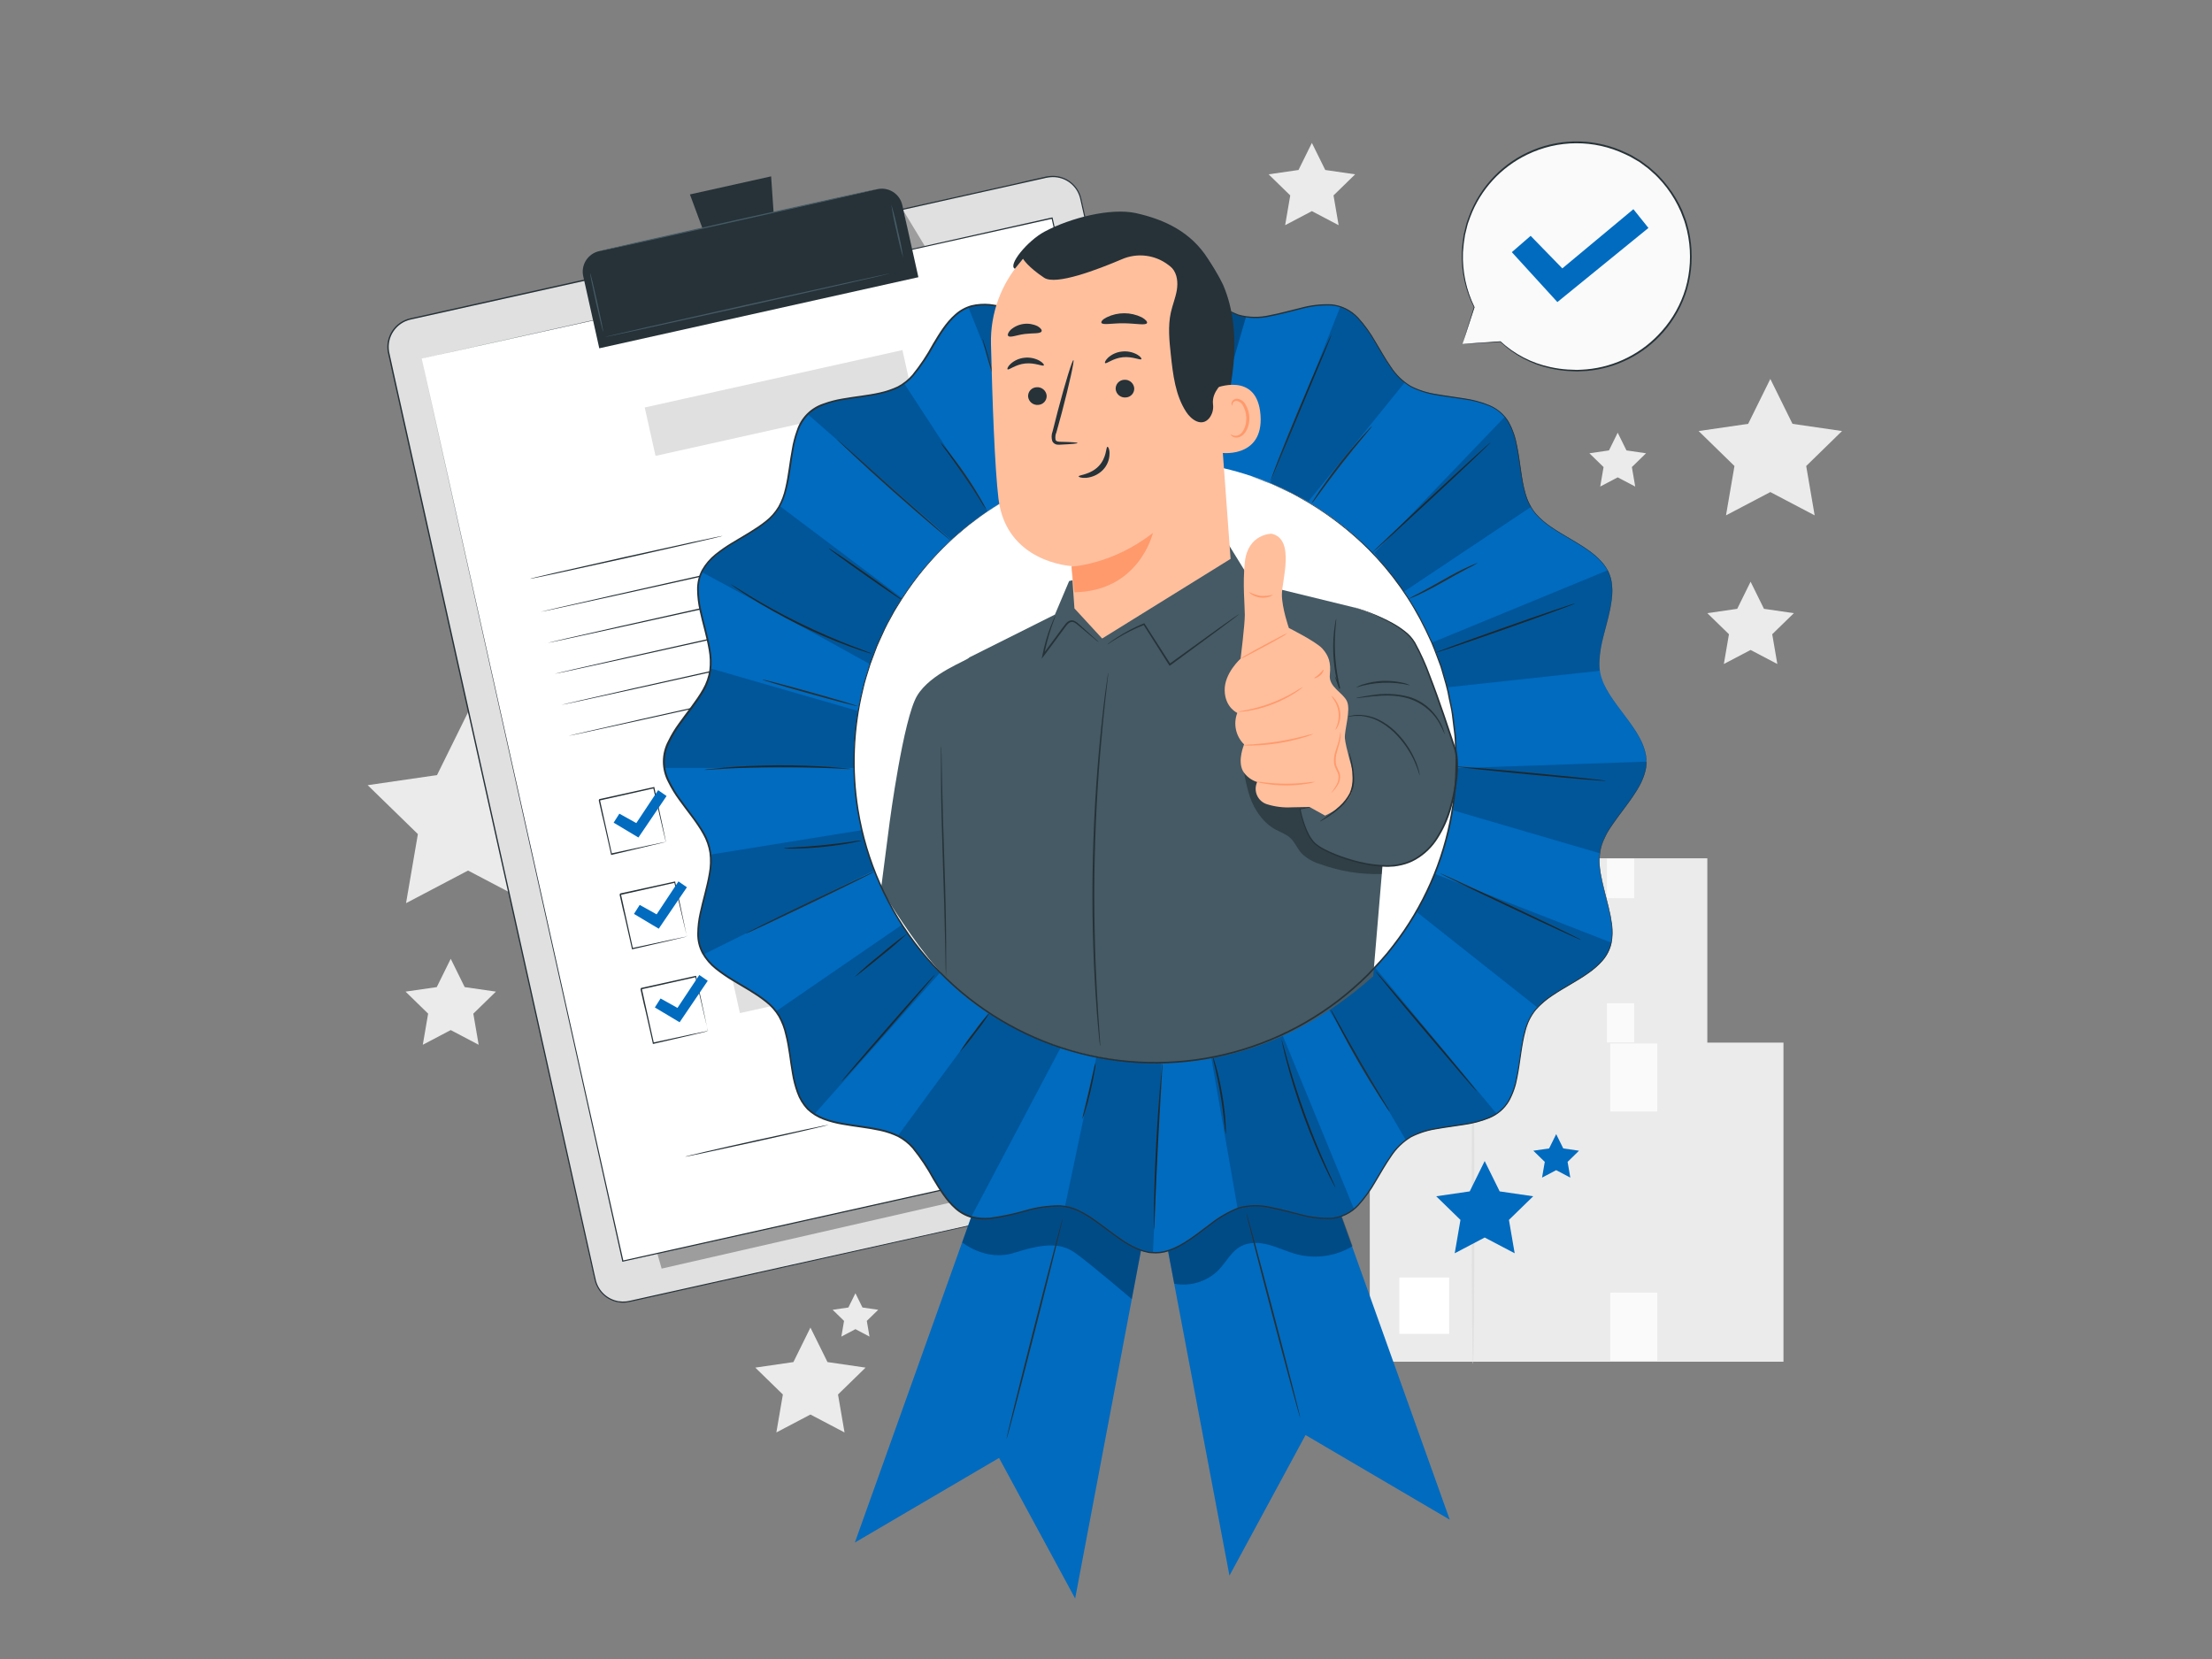 <svg width="800" height="600" viewBox="0 0 800 600" fill="none" xmlns="http://www.w3.org/2000/svg">
<rect x="0" y="0" width="800" height="600" fill="#808080" stroke="none"/>
<path d="M530.765 377.304H617.477V310.416H530.765V377.304Z" fill="#EBEBEB"/>
<path d="M536.956 371.46H547.408V359.652H536.956V371.46Z" fill="white"/>
<path d="M591.028 310.584H581.176V324.852H591.028V310.584Z" fill="#FAFAFA"/>
<path d="M591.028 362.832H581.176V377.1H591.028V362.832Z" fill="#FAFAFA"/>
<path d="M552.401 377.76C552.245 377.76 552.125 363.048 552.125 344.904C552.125 326.76 552.245 312.048 552.401 312.048C552.557 312.048 552.677 326.76 552.677 344.904C552.677 363.048 552.557 377.76 552.401 377.76Z" fill="#E0E0E0"/>
<path d="M495.4 492.479H645.016V377.076H495.4V492.479Z" fill="#EBEBEB"/>
<path d="M506.093 482.411H524.117V462.035H506.093V482.411Z" fill="white"/>
<path d="M599.369 377.376H582.377V402H599.369V377.376Z" fill="#FAFAFA"/>
<path d="M599.369 467.508H582.377V492.132H599.369V467.508Z" fill="#FAFAFA"/>
<path d="M532.744 493.272C532.48 493.272 532.264 467.892 532.264 436.584C532.264 405.276 532.48 379.896 532.744 379.896C533.008 379.896 533.212 405.276 533.212 436.584C533.212 467.892 533.008 493.272 532.744 493.272Z" fill="#E0E0E0"/>
<path d="M640.264 137.052L648.28 153.288L666.196 155.892L653.236 168.54L656.296 186.384L640.264 177.96L624.232 186.384L627.292 168.54L614.332 155.892L632.248 153.288L640.264 137.052Z" fill="#EBEBEB"/>
<path d="M163.012 346.764L168.064 357L179.356 358.632L171.184 366.6L173.116 377.856L163.012 372.54L152.908 377.856L154.84 366.6L146.668 358.632L157.96 357L163.012 346.764Z" fill="#EBEBEB"/>
<path d="M169.277 257.592L180.497 280.32L205.577 283.968L187.433 301.656L191.717 326.64L169.277 314.844L146.849 326.64L151.133 301.656L132.977 283.968L158.057 280.32L169.277 257.592Z" fill="#EBEBEB"/>
<path d="M633.125 210.384L637.961 220.188L648.773 221.76L640.949 229.38L642.797 240.144L633.125 235.068L623.453 240.144L625.301 229.38L617.477 221.76L628.289 220.188L633.125 210.384Z" fill="#EBEBEB"/>
<path d="M474.46 51.684L479.296 61.476L490.108 63.048L482.284 70.68L484.132 81.444L474.46 76.356L464.788 81.444L466.636 70.68L458.812 63.048L469.624 61.476L474.46 51.684Z" fill="#EBEBEB"/>
<path d="M585.064 156.491L588.232 162.899L595.312 163.931L590.188 168.923L591.4 175.967L585.064 172.643L578.74 175.967L579.952 168.923L574.828 163.931L581.908 162.899L585.064 156.491Z" fill="#EBEBEB"/>
<path d="M293.104 480.132L299.272 492.612L313.048 494.616L303.076 504.336L305.44 518.064L293.104 511.584L280.78 518.064L283.132 504.336L273.16 494.616L286.948 492.612L293.104 480.132Z" fill="#EBEBEB"/>
<path d="M309.377 467.712L311.921 472.872L317.621 473.7L313.493 477.72L314.465 483.396L309.377 480.708L304.289 483.396L305.261 477.72L301.133 473.7L306.833 472.872L309.377 467.712Z" fill="#EBEBEB"/>
<path d="M536.956 419.904L542.38 430.884L554.5 432.648L545.728 441.192L547.804 453.264L536.956 447.564L526.12 453.264L528.196 441.192L519.424 432.648L531.544 430.884L536.956 419.904Z" fill="#006BBF"/>
<path d="M562.817 410.172L565.373 415.344L571.073 416.172L566.945 420.204L567.917 425.892L562.817 423.204L557.705 425.892L558.689 420.204L554.549 416.172L560.261 415.344L562.817 410.172Z" fill="#006BBF"/>
<path d="M528.927 124.392L533.199 111.12C529.127 102.921 527.891 93.603 529.683 84.626C531.476 75.649 536.195 67.52 543.102 61.513C550.01 55.506 558.715 51.959 567.854 51.43C576.993 50.9 586.049 53.417 593.604 58.586C601.159 63.755 606.786 71.284 609.603 79.995C612.421 88.704 612.269 98.103 609.172 106.717C606.075 115.332 600.208 122.676 592.491 127.598C584.773 132.521 575.64 134.745 566.523 133.92C557.627 133.314 549.209 129.671 542.679 123.6L528.927 124.392Z" fill="#FAFAFA"/>
<path d="M528.927 124.392L529.839 124.32L532.491 124.128L542.679 123.432C547.73 128.103 553.949 131.321 560.679 132.744C562.757 133.206 564.867 133.507 566.991 133.644L570.351 133.776C571.479 133.776 572.643 133.644 573.807 133.584C584.334 132.629 594.089 127.657 601.047 119.7C604.969 115.281 607.88 110.06 609.579 104.4C611.32 98.353 611.673 91.991 610.611 85.788C610.347 84.194 609.979 82.618 609.507 81.072C609.294 80.289 609.034 79.52 608.727 78.768C608.427 78 608.163 77.232 607.839 76.476C606.503 73.424 604.811 70.54 602.799 67.884C601.797 66.56 600.71 65.302 599.547 64.116C598.983 63.512 598.382 62.943 597.747 62.412C597.135 61.872 596.547 61.284 595.899 60.792L593.931 59.328L592.947 58.608L591.891 57.984L589.815 56.784C589.107 56.388 588.363 56.088 587.643 55.728C582.128 53.118 576.098 51.779 569.996 51.808C563.895 51.837 557.877 53.234 552.387 55.896C542.874 60.465 535.487 68.523 531.759 78.396C531.555 78.948 531.363 79.5 531.171 80.04C530.954 80.573 530.782 81.123 530.655 81.684C530.379 82.788 530.115 83.88 529.851 84.948C529.487 87.041 529.238 89.152 529.107 91.272C528.838 98.131 530.282 104.948 533.307 111.108L530.091 120.924L529.239 123.468C529.047 124.044 528.939 124.344 528.939 124.344C528.939 124.344 529.011 124.068 529.191 123.504L529.959 120.984L533.043 111.036V111.132C529.937 104.96 528.435 98.106 528.675 91.2C528.788 89.056 529.024 86.921 529.383 84.804C529.647 83.724 529.923 82.62 530.187 81.504C530.315 80.937 530.483 80.38 530.691 79.836C530.895 79.284 531.087 78.732 531.291 78.168C533.295 72.785 536.395 67.877 540.395 63.754C544.394 59.631 549.206 56.383 554.526 54.216C559.845 52.049 565.557 51.011 571.299 51.166C577.041 51.32 582.688 52.666 587.883 55.116C588.615 55.464 589.371 55.776 590.091 56.184L592.203 57.444L593.259 58.08L594.267 58.812L596.259 60.288C596.919 60.804 597.519 61.392 598.143 61.932C598.783 62.474 599.392 63.051 599.967 63.66C601.147 64.87 602.249 66.153 603.267 67.5C605.318 70.172 607.046 73.076 608.415 76.152C608.739 76.92 609.003 77.712 609.303 78.48C609.621 79.263 609.89 80.064 610.107 80.88C610.582 82.454 610.951 84.058 611.211 85.68C612.295 91.975 611.934 98.434 610.155 104.568C608.451 110.335 605.506 115.66 601.527 120.168C594.463 128.201 584.582 133.21 573.927 134.16C572.727 134.16 571.527 134.328 570.423 134.328L567.027 134.184C564.883 134.034 562.752 133.722 560.655 133.248C553.9 131.769 547.677 128.475 542.655 123.72H542.751L532.467 124.26L529.851 124.38C529.215 124.392 528.927 124.392 528.927 124.392Z" fill="#263238"/>
<path d="M546.771 91.2L553.576 85.296L565.035 97.068L590.739 75.66L596.175 82.44L563.247 109.248L546.771 91.2Z" fill="#006BBF"/>
<path d="M457.732 419.388L227.62 470.676C226.288 470.98 224.909 471.018 223.563 470.787C222.216 470.556 220.929 470.062 219.774 469.331C218.62 468.6 217.621 467.648 216.836 466.53C216.051 465.412 215.495 464.15 215.2 462.816L140.572 127.716C140.275 126.388 140.242 125.014 140.477 123.674C140.711 122.334 141.208 121.053 141.938 119.905C142.668 118.757 143.617 117.764 144.732 116.983C145.846 116.202 147.104 115.649 148.432 115.356L378.544 64.067C379.873 63.77 381.247 63.738 382.588 63.972C383.929 64.206 385.211 64.702 386.36 65.432C387.509 66.162 388.503 67.112 389.285 68.226C390.067 69.341 390.621 70.599 390.916 71.927L465.592 407.028C465.889 408.355 465.922 409.729 465.688 411.069C465.453 412.409 464.957 413.69 464.227 414.838C463.497 415.987 462.547 416.979 461.433 417.76C460.318 418.541 459.061 419.094 457.732 419.388Z" fill="#E0E0E0"/>
<path d="M457.731 419.388L458.499 419.172C459.245 418.929 459.965 418.611 460.647 418.224C461.766 417.566 462.755 416.707 463.563 415.692C464.665 414.299 465.388 412.646 465.663 410.892C465.837 409.831 465.837 408.749 465.663 407.688C465.471 406.572 465.171 405.396 464.907 404.172C464.355 401.772 463.707 399.036 463.107 396.132C461.803 390.316 460.303 383.624 458.607 376.056C451.851 345.852 442.083 302.148 430.011 248.136C424.011 221.136 417.387 191.556 410.295 159.792C406.759 143.92 403.099 127.52 399.315 110.592C397.435 102.128 395.523 93.548 393.579 84.852C392.595 80.508 391.623 76.128 390.627 71.724C390.086 69.528 388.823 67.579 387.041 66.188C385.258 64.798 383.06 64.046 380.799 64.056C379.672 64.081 378.552 64.242 377.463 64.536L374.103 65.28L367.347 66.792L353.715 69.828L325.971 76.02L268.803 88.8L148.515 115.584C145.973 116.147 143.745 117.668 142.295 119.832C140.844 121.995 140.283 124.633 140.727 127.2C141.819 132.3 142.995 137.412 144.111 142.5C146.383 152.66 148.635 162.76 150.867 172.8L164.067 232.092C172.731 270.96 181.083 308.4 189.039 344.16C196.995 379.92 204.543 413.76 211.623 445.572C212.503 449.572 213.379 453.508 214.251 457.38C214.695 459.324 215.091 461.292 215.559 463.2C216.063 465.079 217.096 466.774 218.535 468.084C219.965 469.374 221.728 470.239 223.623 470.58C224.563 470.733 225.52 470.761 226.467 470.664C227.403 470.544 228.351 470.316 229.287 470.1L240.459 467.616L282.855 458.184L410.799 429.756L445.599 422.052L454.647 420.06L457.731 419.388L454.659 420.108L445.611 422.148L410.811 429.936L282.891 458.532L240.543 468L229.371 470.496C228.435 470.7 227.499 470.94 226.515 471.072C225.531 471.172 224.539 471.14 223.563 470.976C221.578 470.631 219.732 469.726 218.244 468.367C216.756 467.009 215.687 465.253 215.163 463.308C214.683 461.376 214.287 459.432 213.843 457.488C212.971 453.592 212.091 449.656 211.203 445.68C204.123 413.916 196.551 379.98 188.583 344.268C180.615 308.556 172.263 271.068 163.587 232.2L150.387 172.92C148.155 162.888 145.903 152.78 143.631 142.596C142.503 137.508 141.339 132.42 140.235 127.272C139.773 124.583 140.365 121.82 141.886 119.557C143.408 117.293 145.744 115.703 148.407 115.116L268.707 88.296L325.911 75.6L353.643 69.42L367.275 66.384L374.043 64.8L377.403 64.056C378.513 63.768 379.653 63.615 380.799 63.6C383.141 63.605 385.415 64.39 387.262 65.831C389.109 67.271 390.424 69.285 390.999 71.556C391.983 75.972 392.967 80.34 393.939 84.696C395.899 93.4 397.827 101.968 399.723 110.4C403.475 127.32 407.127 143.72 410.679 159.6C417.747 191.364 424.323 220.944 430.335 247.956C442.335 301.956 452.055 345.696 458.775 375.912C460.443 383.46 461.931 390.18 463.227 395.988C463.863 398.904 464.427 401.58 465.003 404.04C465.267 405.24 465.567 406.44 465.747 407.556C465.927 408.628 465.927 409.723 465.747 410.796C465.474 412.582 464.737 414.266 463.611 415.68C462.792 416.694 461.796 417.552 460.671 418.212C459.98 418.6 459.247 418.91 458.487 419.136L457.731 419.388Z" fill="#263238"/>
<g opacity="0.3">
<path d="M239.283 458.808L448.947 410.88L442.323 369.792L430.431 346.764L229.863 425.544L239.283 458.808Z" fill="black"/>
</g>
<g opacity="0.3">
<path d="M326.824 76.356L334.756 89.448L336.292 96.395L330.916 97.596L326.824 76.356Z" fill="black"/>
</g>
<path d="M152.512 129.66L225.256 456.06L453.268 405.252L440.26 346.884L380.524 78.84L152.512 129.66Z" fill="white"/>
<path d="M152.512 129.659L380.512 78.647H380.704V78.852C400.936 169.559 426.172 282.755 453.484 405.251V405.503H453.244L225.244 456.299H225.028V456.071C182.2 263.327 152.944 131.615 152.5 129.671C152.944 131.663 182.392 263.339 225.472 456.071L225.196 455.903L453.196 405.059L453.004 405.359C425.728 282.887 400.516 169.691 380.32 78.96L380.56 79.115L152.512 129.659Z" fill="#263238"/>
<path d="M216.717 90.823L317.272 68.419C319.238 67.981 321.298 68.342 322.998 69.423C324.698 70.504 325.9 72.216 326.338 74.182L332.147 100.255L216.74 125.966L210.936 99.917C210.716 98.94 210.69 97.929 210.861 96.942C211.033 95.956 211.397 95.013 211.935 94.167C212.472 93.322 213.171 92.591 213.992 92.017C214.813 91.443 215.739 91.037 216.717 90.823Z" fill="#263238"/>
<path d="M278.884 63.779L249.52 70.319L258.556 94.727L280.672 89.795L278.884 63.779Z" fill="#263238"/>
<path d="M317.271 68.4C317.271 68.532 294.819 73.656 267.063 79.848C239.307 86.04 216.759 90.972 216.723 90.84C216.687 90.708 239.175 85.584 266.955 79.392C294.735 73.2 317.199 68.304 317.271 68.4Z" fill="#455A64"/>
<path d="M218.152 120C218.02 120 216.856 115.32 215.56 109.488C214.264 103.656 213.304 98.892 213.448 98.856C213.592 98.82 214.744 103.536 216.04 109.38C217.336 115.224 218.284 120 218.152 120Z" fill="#455A64"/>
<path d="M326.644 93.168C325.68 90.011 324.878 86.807 324.244 83.568C323.45 80.402 322.817 77.198 322.348 73.968C323.31 77.105 324.111 80.289 324.748 83.508C325.544 86.693 326.177 89.918 326.644 93.168Z" fill="#455A64"/>
<path d="M322.071 98.868C322.071 99 299.019 104.256 270.531 110.604C242.043 116.952 218.931 122.004 218.871 121.86C218.811 121.716 241.911 116.472 270.471 110.124C299.031 103.776 321.999 98.736 322.071 98.868Z" fill="#455A64"/>
<path d="M261.339 193.811C261.339 193.955 245.799 197.531 226.539 201.827C207.279 206.123 191.739 209.471 191.655 209.339C191.571 209.207 207.255 205.619 226.455 201.335C245.655 197.051 261.303 193.679 261.339 193.811Z" fill="#263238"/>
<path d="M377.392 180.744C377.392 180.888 336.748 190.068 286.552 201.252C236.356 212.436 195.616 221.4 195.592 221.268C195.568 221.136 236.224 211.944 286.444 200.76C336.664 189.576 377.368 180.612 377.392 180.744Z" fill="#263238"/>
<path d="M379.9 191.999C379.9 192.131 339.244 201.311 289.048 212.507C238.852 223.703 198.124 232.655 198.088 232.511C198.052 232.367 238.732 223.199 288.94 212.015C339.148 200.831 379.864 191.831 379.9 191.999Z" fill="#263238"/>
<path d="M382.396 203.184C382.396 203.316 341.752 212.496 291.556 223.68C241.36 234.864 200.62 243.84 200.584 243.696C200.548 243.552 241.228 234.384 291.448 223.188C341.668 211.992 382.36 203.052 382.396 203.184Z" fill="#263238"/>
<path d="M384.892 214.404C384.892 214.536 344.248 223.716 294.052 234.9C243.856 246.084 203.116 255.048 203.092 254.916C203.068 254.784 243.724 245.604 293.944 234.408C344.164 223.212 384.868 214.26 384.892 214.404Z" fill="#263238"/>
<path d="M387.4 225.6C387.4 225.744 346.744 234.924 296.548 246.108C246.352 257.292 205.6 266.268 205.6 266.136C205.6 266.004 246.244 256.824 296.452 245.628C346.66 234.432 387.364 225.48 387.4 225.6Z" fill="#263238"/>
<path d="M240.843 304.571C240.794 304.451 240.758 304.327 240.735 304.199L240.471 303.131C240.243 302.159 239.919 300.803 239.523 299.111C238.719 295.643 237.591 290.771 236.247 284.939L236.511 285.107L216.831 289.523C216.831 289.523 217.191 288.959 217.023 289.223V289.307V289.475L217.095 289.811L217.251 290.483L217.539 291.815C217.743 292.703 217.935 293.579 218.127 294.455C218.511 296.183 218.895 297.887 219.255 299.543C219.987 302.843 220.671 305.963 221.307 308.831L221.043 308.663L235.263 305.603L239.307 304.763L240.387 304.559L240.771 304.487C240.771 304.487 240.675 304.487 240.435 304.595L239.415 304.847L235.455 305.783L221.199 309.179H220.983V308.963L218.895 299.687C218.523 298.031 218.139 296.327 217.695 294.599C217.503 293.723 217.299 292.847 217.107 291.959C216.999 291.527 216.903 291.071 216.807 290.627L216.651 289.955L216.579 289.619V289.451V289.367V289.307C216.411 289.583 216.807 288.947 216.771 289.007L236.463 284.651H236.679V284.867L239.775 299.267C240.123 300.947 240.399 302.291 240.603 303.251C240.687 303.683 240.747 304.019 240.807 304.295C240.831 304.385 240.843 304.478 240.843 304.571Z" fill="#263238"/>
<path d="M387.124 256.055L249.826 286.645L252.378 298.1L389.676 267.511L387.124 256.055Z" fill="#E0E0E0"/>
<path d="M248.451 338.723C248.406 338.598 248.37 338.47 248.343 338.339C248.271 338.063 248.187 337.703 248.079 337.271C247.851 336.299 247.527 334.955 247.131 333.263C246.327 329.783 245.199 324.863 243.855 319.079L244.119 319.247L224.439 323.663C224.439 323.735 224.799 323.099 224.631 323.375V323.435V323.519V323.687L224.703 324.023L224.859 324.695C224.955 325.151 225.051 325.595 225.159 326.039L225.735 328.667C226.119 330.407 226.503 332.099 226.863 333.755C227.595 337.055 228.279 340.175 228.915 343.043L228.651 342.875L242.883 339.827L246.915 338.987L247.995 338.771C248.12 338.736 248.249 338.716 248.379 338.711L248.055 338.807L247.023 339.059L243.063 340.007L228.747 343.307H228.531V343.091L226.443 333.815C226.071 332.159 225.687 330.455 225.243 328.727C225.051 327.863 224.847 326.975 224.655 326.099C224.559 325.655 224.451 325.211 224.355 324.755L224.199 324.083L224.127 323.747V323.579V323.435L224.319 323.123L243.999 318.827H244.215V319.031C245.487 324.947 246.615 329.831 247.311 333.431C247.659 335.111 247.935 336.455 248.139 337.415C248.223 337.847 248.283 338.183 248.343 338.459C248.39 338.542 248.427 338.631 248.451 338.723Z" fill="#263238"/>
<path d="M394.727 290.209L257.43 320.798L259.982 332.253L397.28 301.664L394.727 290.209Z" fill="#E0E0E0"/>
<path d="M256.06 372.863C256.06 372.863 256.06 372.719 255.952 372.479C255.844 372.239 255.796 371.843 255.688 371.411C255.46 370.439 255.136 369.095 254.74 367.403C253.936 363.935 252.808 359.003 251.464 353.219L251.728 353.387L232 357.803C232 357.875 232.36 357.239 232.192 357.515V357.599V357.683V357.851L232.264 358.187L232.42 358.859C232.516 359.315 232.612 359.759 232.72 360.203L233.296 362.831C233.68 364.571 234.064 366.263 234.424 367.919L236.476 377.207L236.212 377.051L250.444 373.991L254.476 373.151L255.556 372.935C255.684 372.921 255.813 372.921 255.94 372.935L255.616 373.031L254.584 373.283L250.624 374.231L236.308 377.531H236.092V377.315C235.456 374.459 234.748 371.315 234.004 368.039C233.632 366.383 233.248 364.691 232.804 362.951C232.612 362.087 232.408 361.211 232.216 360.323C232.12 359.879 232.012 359.435 231.916 358.991L231.772 358.319L231.688 357.983V357.803V357.599C231.52 357.863 231.916 357.227 231.88 357.299L251.572 352.943H251.788V353.159L254.884 367.559C255.232 369.239 255.508 370.583 255.712 371.555C255.796 371.975 255.868 372.311 255.916 372.587C255.977 372.672 256.025 372.765 256.06 372.863Z" fill="#263238"/>
<path d="M402.343 324.36L265.045 354.949L267.597 366.404L404.895 335.815L402.343 324.36Z" fill="#E0E0E0"/>
<path d="M221.932 297.527L223.996 294.275L230.128 297.683L238.024 285.779L241.072 287.891L230.896 302.891L221.932 297.527Z" fill="#006BBF"/>
<path d="M229.287 330.527L231.351 327.275L237.483 330.683L245.367 318.779L248.427 320.891L238.239 335.879L229.287 330.527Z" fill="#006BBF"/>
<path d="M236.836 364.355L238.9 361.115L245.02 364.523L252.916 352.619L255.964 354.719L245.788 369.719L236.836 364.355Z" fill="#006BBF"/>
<path d="M299.679 406.8C299.679 406.944 288.111 409.644 273.783 412.8C259.455 415.956 247.815 418.464 247.791 418.332C247.767 418.2 259.347 415.5 273.675 412.332C288.003 409.164 299.643 406.68 299.679 406.8Z" fill="#263238"/>
<path d="M325.526 400.632C322.394 401.597 319.214 402.398 315.998 403.032C312.832 403.819 309.628 404.448 306.398 404.916C309.527 403.953 312.703 403.152 315.914 402.516C321.182 401.352 325.502 400.5 325.526 400.632Z" fill="#263238"/>
<path d="M411.135 373.691C411.135 373.823 400.731 376.271 387.843 379.139C374.955 382.007 364.467 384.227 364.443 384.095C364.419 383.963 374.835 381.527 387.735 378.647C400.635 375.767 411.111 373.559 411.135 373.691Z" fill="#263238"/>
<path d="M399.998 405.275C399.998 405.275 400.106 404.951 400.226 404.327C400.385 403.404 400.336 402.457 400.082 401.555C399.656 400.128 399.101 398.743 398.426 397.415C397.47 395.653 396.909 393.704 396.782 391.703C396.811 390.472 397.097 389.26 397.622 388.146C398.147 387.032 398.899 386.041 399.83 385.235C400.922 384.329 402.227 383.718 403.622 383.459C405.017 383.201 406.455 383.304 407.798 383.759C409.274 384.208 410.589 385.07 411.59 386.243C412.123 386.875 412.439 387.662 412.49 388.487C412.504 388.931 412.375 389.367 412.122 389.732C411.87 390.097 411.506 390.372 411.086 390.515C410.302 390.769 409.5 390.966 408.686 391.103L406.286 391.595C404.678 391.919 403.046 392.207 401.366 392.423C398.113 392.893 394.81 392.913 391.55 392.483C390.078 392.166 388.54 392.415 387.242 393.179C386.211 394.218 385.338 395.403 384.65 396.695C384.233 397.332 383.653 397.845 382.97 398.183C382.276 398.489 381.493 398.524 380.774 398.279C379.54 397.73 378.366 397.054 377.27 396.263C376.762 395.925 376.183 395.708 375.578 395.627C375.012 395.564 374.442 395.705 373.97 396.023C373.14 396.783 372.453 397.685 371.942 398.687C371.396 399.547 370.651 400.262 369.769 400.772C368.888 401.282 367.896 401.571 366.878 401.615C365.339 401.677 363.835 401.144 362.678 400.127C361.951 399.499 361.38 398.71 361.01 397.823C360.881 397.519 360.788 397.201 360.734 396.875C360.734 396.875 360.842 397.199 361.106 397.787C361.495 398.635 362.074 399.383 362.798 399.971C363.927 400.927 365.378 401.416 366.854 401.339C367.825 401.289 368.769 401.004 369.605 400.509C370.441 400.014 371.144 399.322 371.654 398.495C372.182 397.446 372.898 396.502 373.766 395.711C374.313 395.331 374.976 395.157 375.638 395.219C376.295 395.317 376.924 395.55 377.486 395.903C378.564 396.666 379.713 397.321 380.918 397.859C381.535 398.066 382.207 398.036 382.802 397.775C383.413 397.472 383.925 397.002 384.278 396.419C384.992 395.093 385.897 393.88 386.966 392.819C387.631 392.345 388.409 392.055 389.222 391.979C390.02 391.894 390.825 391.894 391.622 391.979C394.846 392.397 398.112 392.377 401.33 391.919C402.986 391.703 404.606 391.403 406.214 391.091L408.614 390.611C409.385 390.468 410.146 390.28 410.894 390.047C411.223 389.943 411.509 389.734 411.708 389.452C411.907 389.171 412.009 388.832 411.998 388.487C411.944 387.769 411.667 387.085 411.206 386.531C410.259 385.405 409.01 384.572 407.606 384.131C406.334 383.699 404.972 383.598 403.649 383.837C402.327 384.076 401.087 384.648 400.046 385.499C399.152 386.26 398.428 387.2 397.919 388.258C397.411 389.317 397.13 390.47 397.094 391.643C397.202 393.599 397.726 395.509 398.63 397.247C399.294 398.593 399.829 400 400.226 401.447C400.461 402.374 400.482 403.343 400.286 404.279C400.23 404.621 400.133 404.956 399.998 405.275Z" fill="#263238"/>
<path d="M424.804 389.916C424.602 389.997 424.393 390.061 424.18 390.108L422.356 390.54L415.66 392.088C410.02 393.408 402.22 395.256 393.64 397.428C385.06 399.6 377.32 401.7 371.74 403.236L365.116 405.06L363.304 405.54C363.096 405.605 362.884 405.653 362.668 405.684C362.861 405.578 363.067 405.498 363.28 405.444L365.056 404.88C366.604 404.388 368.848 403.68 371.632 402.9C377.212 401.268 384.928 399.12 393.52 396.9C402.112 394.68 409.912 392.928 415.588 391.716C418.42 391.104 420.724 390.624 422.32 390.312L424.156 389.964C424.37 389.928 424.587 389.912 424.804 389.916Z" fill="#263238"/>
<path d="M326.377 126.608L233.178 147.372L237.079 164.883L330.278 144.119L326.377 126.608Z" fill="#E0E0E0"/>
<path d="M414.543 410.772L444.651 569.844L472.167 519L524.319 549.612L468.963 394.716L414.543 410.772Z" fill="#006BBF"/>
<g opacity="0.3">
<path d="M424.671 464.268C427.537 464.809 430.491 464.644 433.28 463.789C436.069 462.934 438.608 461.414 440.679 459.36C443.427 456.528 445.251 452.664 448.707 450.768C451.815 449.064 455.643 449.304 459.063 450.252C462.483 451.2 465.699 452.772 469.119 453.66C472.493 454.52 476.005 454.7 479.45 454.189C482.894 453.678 486.203 452.487 489.183 450.684L480.495 426.564L440.175 421.524L420.975 444.624L424.671 464.268Z" fill="black"/>
</g>
<path d="M470.212 512.688C470.044 512.688 465.556 496.2 460.192 475.788C454.828 455.376 450.592 438.768 450.784 438.732C450.976 438.696 455.428 455.196 460.792 475.632C466.156 496.068 470.38 512.64 470.212 512.688Z" fill="#263238"/>
<path d="M418.948 419.04L388.84 578.112L361.324 527.28L309.172 557.88L364.528 402.984L418.948 419.04Z" fill="#006BBF"/>
<g opacity="0.3">
<path d="M347.967 449.316C347.967 449.316 356.535 456.36 366.747 453.12C376.959 449.88 383.307 449.184 388.839 453.12C394.371 457.056 409.335 469.86 409.335 469.86L412.803 451.512L392.703 423.912L371.727 428.148L356.799 429.6L351.243 440.124L347.967 449.316Z" fill="black"/>
</g>
<path d="M595.48 275.448C595.48 286.86 580.9 296.688 578.764 307.476C576.568 318.588 586.24 333.24 582.004 343.476C577.768 353.712 560.404 357.384 554.248 366.636C548.092 375.888 551.332 393.216 543.448 401.112C535.564 409.008 518.248 405.684 508.972 411.912C499.696 418.14 496.216 435.348 485.812 439.668C475.588 443.904 460.936 434.232 449.812 436.428C439.012 438.564 429.196 453.144 417.784 453.144C406.372 453.144 396.532 438.564 385.744 436.428C374.632 434.232 359.98 443.904 349.744 439.668C339.508 435.432 335.848 418.068 326.596 411.912C317.344 405.756 300.016 408.996 292.108 401.112C284.2 393.228 287.536 375.912 281.308 366.636C275.08 357.36 257.872 353.88 253.564 343.476C249.256 333.072 259 318.6 256.804 307.476C254.668 296.676 240.076 286.86 240.076 275.448C240.076 264.036 254.668 254.196 256.804 243.408C259 232.296 249.316 217.644 253.564 207.408C257.812 197.172 275.164 193.5 281.308 184.26C287.452 175.02 284.224 157.68 292.108 149.772C299.992 141.864 317.308 145.2 326.596 138.972C335.884 132.744 339.34 115.536 349.744 111.228C360.148 106.92 374.62 116.664 385.744 114.468C396.544 112.332 406.372 97.74 417.784 97.74C429.196 97.74 439.024 112.332 449.812 114.468C460.924 116.664 475.576 106.98 485.812 111.228C496.216 115.536 499.72 132.828 508.972 138.972C518.224 145.116 535.552 141.888 543.448 149.772C551.344 157.656 548.02 174.972 554.248 184.26C560.476 193.548 577.684 197.004 582.004 207.408C586.324 217.812 576.568 232.284 578.764 243.408C580.9 254.196 595.48 264 595.48 275.448Z" fill="#006BBF"/>
<path d="M376.203 175.836C376.203 175.836 376.071 175.68 375.879 175.344C375.687 175.008 375.387 174.468 375.063 173.88C374.355 172.608 373.383 170.736 372.231 168.408C369.915 163.752 366.915 157.2 364.023 149.808C361.131 142.416 358.911 135.552 357.459 130.608C356.739 128.1 356.187 126.072 355.839 124.608C355.683 123.96 355.551 123.408 355.455 122.976C355.393 122.791 355.361 122.596 355.359 122.4C355.453 122.575 355.525 122.761 355.575 122.952L356.067 124.548C356.535 126.024 357.147 128.016 357.879 130.428C359.439 135.384 361.731 142.188 364.599 149.628C367.467 157.068 370.419 163.56 372.627 168.264L375.279 173.82L375.987 175.332C376.074 175.494 376.147 175.662 376.203 175.836Z" fill="#263238"/>
<path d="M392.019 169.824C391.809 169.405 391.652 168.962 391.551 168.504C391.299 167.64 390.963 166.38 390.567 164.82C389.775 161.712 388.791 157.368 387.903 152.544C387.015 147.72 386.391 143.316 386.031 140.124C385.839 138.528 385.719 137.232 385.647 136.332C385.592 135.87 385.592 135.403 385.647 134.94C385.785 135.386 385.877 135.844 385.923 136.308L386.499 140.064C386.979 143.244 387.699 147.624 388.551 152.436C389.403 157.248 390.351 161.592 391.023 164.724C391.347 166.188 391.611 167.436 391.827 168.444C391.937 168.897 392.001 169.359 392.019 169.824Z" fill="#263238"/>
<path d="M419.92 167.052C419.74 167.052 419.296 153.588 418.924 136.992C418.552 120.396 418.384 106.92 418.552 106.908C418.72 106.896 419.176 120.36 419.548 136.98C419.92 153.6 420.088 167.052 419.92 167.052Z" fill="#263238"/>
<path d="M448 139.392C448.168 139.392 446.224 146.172 443.668 154.428C441.112 162.684 438.868 169.32 438.748 169.272C438.628 169.224 440.524 162.492 443.08 154.236C445.636 145.98 447.82 139.344 448 139.392Z" fill="#263238"/>
<path d="M459.447 174.18C459.471 173.982 459.523 173.788 459.603 173.604L460.143 172.02C460.623 170.652 461.343 168.684 462.303 166.26C464.187 161.46 466.875 154.752 469.947 147.432C473.019 140.112 475.875 133.524 477.975 128.772C479.007 126.468 479.859 124.572 480.507 123.156L481.215 121.644C481.395 121.308 481.491 121.128 481.515 121.14C481.471 121.329 481.411 121.514 481.335 121.692L480.723 123.252L478.383 128.952C476.331 133.824 473.583 140.4 470.523 147.684C467.463 154.968 464.751 161.544 462.711 166.428L460.371 172.116L459.711 173.652C459.645 173.838 459.557 174.016 459.447 174.18Z" fill="#263238"/>
<path d="M474.4 182.004C474.583 181.58 474.812 181.177 475.084 180.804C475.564 180.036 476.284 178.944 477.172 177.612C478.972 174.96 481.564 171.336 484.576 167.472C487.588 163.608 490.48 160.272 492.616 157.872C493.684 156.672 494.572 155.724 495.196 155.076C495.497 154.717 495.839 154.394 496.216 154.116C495.984 154.526 495.702 154.904 495.376 155.244C494.728 156.036 493.912 157.008 492.976 158.16C490.924 160.632 488.104 164.052 485.092 167.916C482.08 171.78 479.452 175.344 477.556 177.936L475.312 180.996C475.044 181.363 474.739 181.701 474.4 182.004Z" fill="#263238"/>
<path d="M496.263 199.884C496.143 199.764 505.647 190.74 517.467 179.736C529.287 168.732 538.983 159.912 539.067 160.032C539.151 160.152 529.695 169.188 517.863 180.192C506.031 191.196 496.383 200.016 496.263 199.884Z" fill="#263238"/>
<path d="M534.399 203.616C533.242 204.348 532.039 205.005 530.799 205.584C528.543 206.784 525.483 208.452 522.099 210.384C518.715 212.316 515.595 213.924 513.279 215.004C512.079 215.544 511.191 215.964 510.519 216.204C510.19 216.375 509.838 216.496 509.475 216.564C510.632 215.832 511.834 215.175 513.075 214.596C515.331 213.396 518.391 211.728 521.775 209.796C525.159 207.864 528.279 206.196 530.595 205.176C531.795 204.636 532.683 204.216 533.355 203.976C533.681 203.8 534.033 203.679 534.399 203.616Z" fill="#263238"/>
<path d="M569.668 218.244C569.728 218.412 558.424 222.54 544.468 227.472C530.512 232.404 519.075 236.256 519.027 236.1C518.979 235.944 530.259 231.804 544.227 226.872C558.195 221.94 569.608 218.088 569.668 218.244Z" fill="#263238"/>
<path d="M580.9 282.408C580.9 282.576 568.6 281.556 553.468 280.116C538.336 278.676 526.072 277.368 526.096 277.188C526.12 277.008 538.384 278.052 553.528 279.492C568.672 280.932 580.912 282.24 580.9 282.408Z" fill="#263238"/>
<path d="M571.864 339.96C571.792 340.116 560.308 334.836 546.22 328.188C532.132 321.54 520.768 316.008 520.84 315.852C520.912 315.696 532.396 320.964 546.484 327.624C560.572 334.284 571.936 339.804 571.864 339.96Z" fill="#263238"/>
<path d="M534.088 394.716C533.956 394.824 525.688 385.212 515.596 373.26C505.504 361.308 497.44 351.504 497.596 351.396C497.752 351.288 505.996 360.888 516.088 372.852C526.18 384.816 534.22 394.596 534.088 394.716Z" fill="#263238"/>
<path d="M502.551 402C502.178 401.584 501.844 401.134 501.555 400.656C500.943 399.768 500.079 398.46 499.047 396.84C496.959 393.588 494.163 389.04 491.211 383.94C488.259 378.84 485.739 374.136 484.011 370.74C483.135 369.024 482.427 367.632 481.971 366.66C481.7 366.166 481.475 365.648 481.299 365.112C481.638 365.56 481.935 366.038 482.187 366.54C482.763 367.596 483.507 368.94 484.407 370.536C486.267 373.908 488.859 378.564 491.799 383.664C494.739 388.764 497.475 393.336 499.467 396.636C500.403 398.22 501.195 399.528 501.807 400.56C502.107 401.011 502.357 401.494 502.551 402Z" fill="#263238"/>
<path d="M482.967 429.481C482.967 429.481 482.847 429.325 482.655 428.989L481.875 427.525C481.191 426.241 480.267 424.369 479.163 422.041C476.955 417.373 474.111 410.821 471.411 403.405C468.711 395.989 466.671 389.149 465.411 384.205C464.751 381.709 464.211 379.669 463.947 378.265C463.815 377.617 463.707 377.065 463.611 376.633C463.564 376.444 463.535 376.251 463.527 376.057C463.625 376.228 463.694 376.415 463.731 376.609L464.187 378.205C464.607 379.693 465.159 381.673 465.831 384.085C467.247 389.041 469.347 395.857 472.047 403.285C474.747 410.713 477.507 417.229 479.619 421.945L482.139 427.501C482.403 428.101 482.631 428.605 482.823 429.013C482.891 429.162 482.939 429.319 482.967 429.481Z" fill="#263238"/>
<path d="M443.296 410.172C443.037 408.792 442.864 407.397 442.78 405.996C442.504 403.416 442.06 399.852 441.412 395.952C440.764 392.052 440.008 388.548 439.432 386.016C439.055 384.66 438.767 383.281 438.568 381.888C438.747 382.222 438.884 382.576 438.976 382.944C439.216 383.64 439.516 384.648 439.864 385.908C440.548 388.416 441.364 391.908 442.024 395.856C442.599 399.201 442.999 402.573 443.224 405.96C443.308 407.256 443.356 408.36 443.356 409.044C443.387 409.421 443.367 409.8 443.296 410.172Z" fill="#263238"/>
<path d="M417.339 444.72C417.311 444.517 417.311 444.311 417.339 444.108C417.339 443.628 417.339 443.04 417.339 442.344C417.339 440.808 417.339 438.588 417.339 435.852C417.435 430.368 417.687 422.808 418.119 414.468C418.551 406.128 419.091 398.568 419.535 393.108C419.751 390.372 419.955 388.164 420.111 386.64C420.195 385.944 420.255 385.356 420.303 384.888C420.317 384.68 420.358 384.474 420.423 384.276C420.451 384.483 420.451 384.693 420.423 384.9C420.423 385.368 420.423 385.956 420.339 386.664C420.243 388.284 420.123 390.468 419.967 393.132C419.643 398.688 419.211 406.2 418.767 414.492C418.323 422.784 418.011 430.392 417.807 435.864C417.711 438.528 417.627 440.664 417.567 442.344C417.567 443.052 417.495 443.628 417.471 444.108C417.458 444.318 417.413 444.524 417.339 444.72Z" fill="#263238"/>
<path d="M396.243 384.276C396.235 385.31 396.114 386.34 395.883 387.348C395.571 389.22 395.067 391.8 394.407 394.62C393.747 397.44 393.051 399.984 392.499 401.82C392.26 402.824 391.91 403.798 391.455 404.724C391.562 403.699 391.767 402.686 392.067 401.7L393.795 394.5C394.419 391.8 394.995 389.352 395.451 387.3C395.617 386.269 395.883 385.257 396.243 384.276Z" fill="#263238"/>
<path d="M358.096 366C356.523 368.599 354.771 371.085 352.852 373.44C351.091 375.918 349.171 378.279 347.104 380.508C348.672 377.906 350.425 375.42 352.348 373.068C354.1 370.584 356.021 368.222 358.096 366Z" fill="#263238"/>
<path d="M338.091 352.512C338.211 352.62 330.771 361.368 321.459 372.036C312.147 382.704 304.479 391.236 304.347 391.152C304.215 391.068 311.667 382.296 320.979 371.628C330.291 360.96 337.959 352.392 338.091 352.512Z" fill="#263238"/>
<path d="M328.071 337.62C325.128 340.458 322.04 343.142 318.819 345.66C313.599 349.956 309.279 353.34 309.219 353.208C312.164 350.376 315.252 347.696 318.471 345.18C321.542 342.501 324.746 339.978 328.071 337.62Z" fill="#263238"/>
<path d="M316.359 315.168C316.431 315.324 306.062 320.484 293.187 326.676C280.311 332.868 269.835 337.776 269.751 337.62C269.667 337.464 280.047 332.316 292.923 326.112C305.799 319.908 316.287 315.012 316.359 315.168Z" fill="#263238"/>
<path d="M311.655 303.972C311.31 304.123 310.947 304.228 310.575 304.284C309.867 304.452 308.847 304.668 307.587 304.896C305.055 305.376 301.527 305.904 297.615 306.3C293.703 306.696 290.139 306.864 287.559 306.9C286.275 306.9 285.231 306.9 284.511 306.9C284.135 306.924 283.758 306.888 283.395 306.792C284.771 306.603 286.157 306.494 287.547 306.468C290.115 306.312 293.655 306.072 297.555 305.676C301.455 305.28 304.971 304.824 307.515 304.476C308.881 304.21 310.264 304.042 311.655 303.972Z" fill="#263238"/>
<path d="M307.852 278.112C307.153 278.17 306.451 278.17 305.752 278.112L300.04 277.824C295.24 277.584 288.568 277.368 281.212 277.404C273.856 277.44 267.184 277.74 262.372 278.028L256.672 278.376C255.975 278.456 255.273 278.48 254.572 278.448C255.254 278.285 255.949 278.181 256.648 278.136C257.992 277.98 259.936 277.788 262.336 277.584C267.136 277.188 273.832 276.828 281.2 276.78C288.568 276.732 295.252 277.032 300.076 277.38C302.476 277.56 304.432 277.728 305.776 277.872C306.473 277.904 307.167 277.984 307.852 278.112Z" fill="#263238"/>
<path d="M310.204 255.408C310.204 255.576 302.392 253.548 292.852 250.884C283.312 248.22 275.62 245.94 275.668 245.772C275.716 245.604 283.48 247.62 293.02 250.284C302.56 252.948 310.252 255.24 310.204 255.408Z" fill="#263238"/>
<path d="M315.232 236.4C315.039 236.389 314.849 236.349 314.668 236.28L313.072 235.8C311.704 235.368 309.724 234.696 307.312 233.82C301.009 231.506 294.833 228.863 288.808 225.9C282.785 222.935 276.925 219.65 271.252 216.06C269.08 214.68 267.34 213.528 266.164 212.7L264.82 211.728C264.52 211.5 264.364 211.38 264.376 211.356C264.557 211.43 264.73 211.522 264.892 211.632L266.308 212.496C267.508 213.264 269.284 214.356 271.48 215.688C275.884 218.352 282.052 221.868 289.084 225.288C296.116 228.708 302.668 231.492 307.468 233.364C309.868 234.288 311.8 235.02 313.156 235.524L314.704 236.112C314.887 236.194 315.064 236.29 315.232 236.4Z" fill="#263238"/>
<path d="M326.523 217.2C326.427 217.332 320.355 213.228 312.963 208.02C305.571 202.812 299.655 198.48 299.763 198.336C299.871 198.192 305.931 202.308 313.335 207.516C320.739 212.724 326.619 217.092 326.523 217.2Z" fill="#263238"/>
<path d="M302.655 158.904C302.655 158.904 302.823 159 303.111 159.228L304.311 160.284L308.739 164.196L323.271 177.168L337.863 190.068L342.279 193.992L343.479 195.084C343.623 195.203 343.753 195.34 343.863 195.492C343.863 195.492 343.695 195.408 343.395 195.18L342.195 194.184C341.103 193.308 339.555 192.012 337.647 190.404C333.831 187.188 328.623 182.688 322.923 177.636C317.223 172.584 312.123 167.928 308.523 164.52C306.699 162.816 305.235 161.436 304.227 160.452L303.087 159.324C302.799 159.06 302.631 158.916 302.655 158.904Z" fill="#263238"/>
<path d="M340.084 159.996C340.084 159.996 340.408 160.26 340.9 160.824C341.392 161.388 342.1 162.216 342.928 163.224C344.596 165.312 346.816 168.264 349.12 171.624C351.424 174.984 353.356 178.128 354.688 180.444C355.36 181.644 355.888 182.544 356.224 183.204C356.432 183.532 356.593 183.888 356.704 184.26C355.824 183.115 355.023 181.912 354.304 180.66C352.876 178.404 350.884 175.32 348.592 171.96C346.3 168.6 344.14 165.636 342.592 163.488C341.687 162.375 340.85 161.209 340.084 159.996Z" fill="#263238"/>
<g opacity="0.2">
<path d="M292.119 149.784L344.331 195.492L357.303 185.112L327.015 138.696C327.015 138.696 324.687 140.4 318.615 142.128C312.819 143.796 295.599 144.24 292.119 149.784Z" fill="black"/>
</g>
<g opacity="0.2">
<path d="M350.236 111.12L375.724 174.924L392.02 169.824L386.584 114.48C386.584 114.48 383.788 115.14 377.56 114.348C371.524 113.58 356.896 107.856 350.236 111.12Z" fill="black"/>
</g>
<g opacity="0.3">
<path d="M418.203 97.764L419.919 167.052L435.183 167.784L450.639 114.6C447.428 113.963 444.374 112.699 441.651 110.88C436.371 107.496 425.595 97.201 418.203 97.764Z" fill="black"/>
</g>
<g opacity="0.2">
<path d="M484.779 110.856L459.447 174.732L473.199 181.32L508.059 138.288C505.439 136.077 503.205 133.445 501.447 130.5C498.159 125.184 492.495 112.98 484.779 110.856Z" fill="black"/>
</g>
<g opacity="0.2">
<path d="M544.276 150.708L497.092 199.908L507.604 214.08L553.708 183.312C552.189 180.516 551.163 177.48 550.672 174.336C549.568 168.336 549.412 157.44 544.276 150.708Z" fill="black"/>
</g>
<g opacity="0.2">
<path d="M581.524 206.22L517.984 232.368L523.252 248.604L578.536 242.604C578.536 242.604 578.188 240.9 578.92 234.672C579.616 228.636 586 215.148 581.524 206.22Z" fill="black"/>
</g>
<g opacity="0.2">
<path d="M595.6 275.448L526.324 277.848L525.748 293.124L578.548 308.58C578.898 306.381 579.604 304.253 580.636 302.28C584.572 294.936 595.6 284.568 595.6 275.448Z" fill="black"/>
</g>
<g opacity="0.2">
<path d="M582.82 340.944L519.04 316.092L512.596 330L556 364.356C558.282 362.171 560.806 360.254 563.524 358.644C568.804 355.272 581.356 349.812 582.82 340.944Z" fill="black"/>
</g>
<g opacity="0.2">
<path d="M489.017 339.96L473.225 353.16C474.425 354.36 495.461 390.168 508.433 412.272C508.601 412.127 508.777 411.99 508.961 411.864C517.493 406.152 532.685 408.444 541.253 402.792L489.017 339.96Z" fill="black"/>
<path d="M460 365.016L436.432 373.056L447.592 437.04C448.316 436.784 449.058 436.58 449.812 436.428C460.924 434.232 475.576 443.904 485.812 439.668C487.213 439.067 488.516 438.258 489.676 437.268L460 365.016Z" fill="black"/>
<path d="M416.968 453.119L420.724 369.527L400.324 364.355L385.168 436.355L385.72 436.451C396.28 438.503 405.892 452.399 416.968 453.119Z" fill="black"/>
<path d="M365.729 355.332C365.729 355.332 338.801 391.404 324.713 410.82C325.365 411.148 325.998 411.513 326.609 411.912C335.861 418.104 339.353 435.348 349.757 439.668C350.237 439.86 350.729 440.016 351.221 440.16L388.841 368.952L365.729 355.332Z" fill="black"/>
<path d="M338.092 326.292L280.66 365.76C280.876 366.048 281.116 366.324 281.308 366.624C287.548 375.936 284.224 393.204 292.108 401.1C292.836 401.815 293.641 402.447 294.508 402.984C314.8 380.112 351.232 339.048 352.552 337.62L338.092 326.292Z" fill="black"/>
<path d="M324.929 298.104L257.021 309.072C258.113 319.968 249.521 333.72 253.565 343.464C253.808 344.059 254.101 344.633 254.441 345.18C278.201 333.348 327.844 308.736 329.909 308.604L324.929 298.104Z" fill="black"/>
<path d="M321.22 260.28L257.032 241.764C256.972 242.316 256.9 242.868 256.804 243.408C254.668 254.208 240.076 264.036 240.076 275.448C240.079 276.208 240.144 276.966 240.268 277.716H318.616L321.22 260.28Z" fill="black"/>
<path d="M253.828 206.916C277.828 219.768 324.712 245.772 324.712 245.772L336.256 223.848L282.04 183.048C281.8 183.468 281.572 183.9 281.308 184.248C275.2 193.356 258.484 196.908 253.828 206.916Z" fill="black"/>
</g>
<path d="M595.479 275.448L595.407 274.68C595.379 273.927 595.274 273.179 595.095 272.448C594.397 269.57 593.177 266.845 591.495 264.408C589.431 261.096 586.311 257.388 583.095 252.696C581.279 250.2 579.885 247.423 578.967 244.476C578.186 241.035 578.186 237.464 578.967 234.024C579.639 230.364 580.731 226.596 581.679 222.6C582.627 218.604 583.515 214.284 582.627 209.868C582.125 207.633 581.101 205.548 579.639 203.784C578.072 201.988 576.281 200.399 574.311 199.056C570.327 196.224 565.743 193.968 561.363 191.016C559.098 189.555 557.039 187.795 555.243 185.784C553.481 183.601 552.201 181.069 551.487 178.356C549.951 172.896 549.603 167.064 548.439 161.232C547.931 158.262 546.929 155.399 545.475 152.76C543.897 150.103 541.502 148.028 538.647 146.844C535.701 145.66 532.616 144.853 529.467 144.444C526.287 143.916 523.023 143.544 519.759 142.968C516.415 142.485 513.173 141.46 510.159 139.932C507.172 138.136 504.641 135.671 502.767 132.732C500.775 129.876 499.059 126.804 497.235 123.768C495.488 120.661 493.395 117.763 490.995 115.128C488.522 112.462 485.149 110.807 481.527 110.484C477.827 110.347 474.128 110.78 470.559 111.768C466.959 112.644 463.263 113.712 459.483 114.42C455.662 115.32 451.676 115.246 447.891 114.204C444.202 112.756 440.751 110.762 437.655 108.288C434.451 105.888 431.331 103.488 427.911 101.352C424.491 99.216 420.615 97.668 416.583 98.124H415.827C415.575 98.124 415.335 98.232 415.095 98.28C414.603 98.4 414.099 98.484 413.619 98.628C412.653 98.935 411.707 99.304 410.787 99.732C408.931 100.614 407.149 101.646 405.459 102.816C402.051 105.216 398.823 107.832 395.319 110.208C393.575 111.429 391.728 112.497 389.799 113.4C387.823 114.284 385.707 114.816 383.547 114.972C379.218 114.999 374.907 114.389 370.755 113.16C366.575 111.966 362.311 111.088 357.999 110.532C355.846 110.32 353.673 110.466 351.567 110.964C349.47 111.547 347.536 112.606 345.915 114.06C342.603 116.952 340.299 120.84 337.995 124.656C335.82 128.652 333.277 132.436 330.399 135.96C328.876 137.705 327.046 139.157 324.999 140.244C322.91 141.231 320.716 141.98 318.459 142.476C313.947 143.472 309.339 143.892 304.791 144.708C300.243 145.524 295.599 146.808 292.311 150C290.724 151.69 289.499 153.687 288.711 155.868C287.917 158.067 287.334 160.337 286.971 162.648C286.131 167.28 285.771 172.032 284.571 176.7C284.056 179.069 283.195 181.349 282.015 183.468C280.773 185.567 279.144 187.411 277.215 188.904C273.423 191.952 269.115 194.208 264.987 196.728C262.919 197.972 260.935 199.351 259.047 200.856C257.17 202.356 255.59 204.196 254.391 206.28C253.248 208.402 252.67 210.782 252.711 213.192C252.754 215.614 253.039 218.026 253.563 220.392C254.571 225.192 256.095 229.908 256.911 234.792C257.395 237.298 257.492 239.864 257.199 242.4C256.859 244.929 256.045 247.372 254.799 249.6C252.291 253.98 249.027 257.832 246.135 261.912C244.65 263.922 243.357 266.068 242.271 268.32C241.083 270.516 240.46 272.974 240.46 275.472C240.46 277.969 241.083 280.427 242.271 282.624C243.355 284.877 244.649 287.022 246.135 289.032C249.027 293.112 252.291 296.964 254.799 301.344C256.022 303.53 256.835 305.921 257.199 308.4C257.504 310.901 257.423 313.435 256.959 315.912C256.155 320.844 254.631 325.572 253.611 330.372C253.092 332.738 252.806 335.15 252.759 337.572C252.712 339.985 253.287 342.369 254.427 344.496C255.617 346.586 257.193 348.43 259.071 349.932C260.959 351.436 262.943 352.815 265.011 354.06C269.139 356.58 273.411 358.86 277.251 361.884C279.177 363.38 280.805 365.224 282.051 367.32C283.239 369.43 284.101 371.708 284.607 374.076C285.735 378.756 286.119 383.508 287.007 388.14C287.38 390.449 287.967 392.719 288.759 394.92C289.529 397.099 290.733 399.1 292.299 400.8C295.623 404.028 300.303 405.312 304.791 406.128C309.279 406.944 313.947 407.328 318.459 408.36C320.72 408.857 322.917 409.606 325.011 410.592C327.055 411.682 328.885 413.134 330.411 414.876C333.261 418.405 335.779 422.189 337.935 426.18C340.239 429.996 342.543 433.884 345.855 436.776C347.473 438.227 349.403 439.286 351.495 439.872C353.619 440.408 355.817 440.586 357.999 440.4C362.303 439.821 366.559 438.927 370.731 437.724C374.886 436.485 379.201 435.87 383.535 435.9C385.695 436.063 387.811 436.598 389.787 437.484C391.715 438.389 393.561 439.457 395.307 440.676C398.811 443.076 402.027 445.728 405.447 448.056C407.13 449.234 408.908 450.269 410.763 451.152C411.684 451.578 412.63 451.946 413.595 452.256C414.087 452.388 414.579 452.484 415.071 452.604L415.815 452.76H416.559C420.603 453.216 424.491 451.56 427.899 449.532C431.307 447.504 434.439 444.948 437.631 442.596C440.732 440.122 444.186 438.127 447.879 436.68C451.665 435.644 455.65 435.569 459.471 436.464C463.251 437.184 466.899 438.252 470.547 439.128C474.122 440.104 477.824 440.537 481.527 440.412C485.145 440.075 488.511 438.418 490.983 435.756C493.376 433.11 495.468 430.209 497.223 427.104C499.035 424.08 500.751 421.008 502.743 418.14C504.628 415.205 507.161 412.742 510.147 410.94C513.159 409.41 516.403 408.388 519.747 407.916C523.023 407.328 526.275 406.956 529.455 406.44C532.607 406.011 535.692 405.184 538.635 403.98C541.487 402.791 543.881 400.717 545.463 398.064C546.908 395.422 547.906 392.559 548.415 389.592C549.615 383.76 549.927 377.916 551.475 372.456C552.181 369.743 553.462 367.214 555.231 365.04C557.022 363.023 559.081 361.262 561.351 359.808C565.731 356.856 570.315 354.6 574.287 351.768C576.267 350.427 578.062 348.834 579.627 347.028C581.087 345.269 582.107 343.187 582.603 340.956C583.022 338.8 583.083 336.591 582.783 334.416C582.536 332.33 582.159 330.262 581.655 328.224C580.695 324.228 579.615 320.46 578.943 316.8C578.162 313.359 578.162 309.788 578.943 306.348C579.866 303.402 581.26 300.626 583.071 298.128C586.323 293.436 589.455 289.728 591.471 286.416C593.155 283.979 594.375 281.254 595.071 278.376C595.251 277.644 595.356 276.896 595.383 276.144L595.455 275.388C595.455 275.388 595.455 275.64 595.455 276.144C595.432 276.899 595.336 277.651 595.167 278.388C594.484 281.289 593.263 284.036 591.567 286.488C589.515 289.824 586.407 293.544 583.167 298.236C581.367 300.715 579.992 303.477 579.099 306.408C578.319 309.812 578.319 313.348 579.099 316.752C579.771 320.352 580.863 324.156 581.835 328.152C582.358 330.206 582.759 332.29 583.035 334.392C583.334 336.595 583.273 338.832 582.855 341.016C582.355 343.298 581.318 345.429 579.831 347.232C578.25 349.058 576.439 350.671 574.443 352.032C570.435 354.888 565.863 357.156 561.507 360.096C559.283 361.541 557.265 363.281 555.507 365.268C553.774 367.408 552.522 369.896 551.835 372.564C550.311 377.964 549.975 383.796 548.799 389.664C548.292 392.679 547.282 395.587 545.811 398.268C544.19 400.999 541.733 403.137 538.803 404.364C535.83 405.585 532.713 406.424 529.527 406.86C526.335 407.388 523.071 407.76 519.819 408.348C516.517 408.819 513.315 409.829 510.339 411.336C507.436 413.097 504.974 415.498 503.139 418.356C501.171 421.2 499.455 424.26 497.631 427.308C495.866 430.444 493.757 433.374 491.343 436.044C488.792 438.795 485.312 440.505 481.575 440.844C477.819 440.991 474.063 440.558 470.439 439.56C466.779 438.684 463.131 437.628 459.387 436.92C455.649 436.045 451.752 436.115 448.047 437.124C444.411 438.558 441.009 440.527 437.955 442.968C434.775 445.308 431.643 447.828 428.187 449.94C427.287 450.42 426.435 450.984 425.499 451.38C425.031 451.596 424.575 451.824 424.107 452.016L422.655 452.532C420.687 453.208 418.595 453.453 416.523 453.252L415.743 453.192C415.491 453.192 415.239 453.084 414.975 453.036C414.471 452.916 413.955 452.82 413.463 452.676C412.467 452.368 411.492 451.991 410.547 451.548C408.664 450.654 406.858 449.607 405.147 448.416C401.703 446.016 398.475 443.4 395.007 441.036C393.285 439.841 391.466 438.789 389.571 437.892C387.654 437.039 385.604 436.523 383.511 436.368C379.233 436.349 374.976 436.959 370.875 438.18C366.659 439.42 362.355 440.339 357.999 440.928C355.774 441.145 353.528 440.995 351.351 440.484C349.171 439.876 347.159 438.776 345.471 437.268C342.063 434.28 339.735 430.356 337.431 426.528C335.296 422.568 332.798 418.816 329.967 415.32C328.493 413.63 326.719 412.226 324.735 411.18C322.69 410.208 320.54 409.475 318.327 408.996C313.863 408.012 309.267 407.592 304.683 406.764C302.374 406.38 300.105 405.785 297.903 404.988C295.671 404.169 293.629 402.903 291.903 401.268C290.265 399.518 289.011 397.446 288.219 395.184C287.409 392.949 286.811 390.643 286.431 388.296C285.591 383.628 285.231 378.876 284.031 374.268C283.533 371.959 282.692 369.739 281.535 367.68C280.321 365.645 278.733 363.858 276.855 362.412C273.135 359.424 268.839 357.168 264.699 354.636C262.611 353.376 260.607 351.981 258.699 350.46C256.758 348.904 255.13 346.994 253.899 344.832C252.714 342.62 252.119 340.14 252.171 337.632C252.2 335.148 252.49 332.675 253.035 330.252C254.055 325.452 255.579 320.652 256.371 315.852C256.824 313.434 256.901 310.961 256.599 308.52C256.236 306.094 255.422 303.758 254.199 301.632C251.799 297.312 248.487 293.484 245.571 289.368C244.052 287.317 242.722 285.132 241.599 282.84C240.379 280.558 239.74 278.011 239.74 275.424C239.74 272.836 240.379 270.289 241.599 268.008C242.707 265.722 244.025 263.545 245.535 261.504C248.451 257.388 251.703 253.56 254.151 249.252C255.373 247.121 256.187 244.781 256.551 242.352C256.831 239.909 256.751 237.439 256.311 235.02C255.507 230.22 253.983 225.42 252.963 220.62C252.427 218.199 252.142 215.73 252.111 213.252C252.064 210.742 252.663 208.262 253.851 206.052C255.09 203.898 256.717 201.994 258.651 200.436C260.556 198.911 262.56 197.516 264.651 196.26C268.791 193.728 273.051 191.46 276.807 188.484C278.682 187.038 280.265 185.25 281.475 183.216C282.626 181.151 283.463 178.927 283.959 176.616C285.075 172.008 285.459 167.268 286.359 162.6C286.735 160.253 287.329 157.947 288.135 155.712C288.859 153.424 290.119 151.341 291.809 149.638C293.5 147.935 295.573 146.66 297.855 145.92C300.057 145.122 302.326 144.528 304.635 144.144C309.219 143.316 313.815 142.944 318.279 141.924C320.488 141.43 322.637 140.697 324.687 139.74C326.665 138.685 328.434 137.278 329.907 135.588C332.738 132.091 335.236 128.339 337.371 124.38C339.675 120.552 342.003 116.628 345.423 113.652C347.12 112.121 349.149 111.008 351.351 110.4C353.529 109.893 355.774 109.744 357.999 109.956C362.328 110.534 366.608 111.433 370.803 112.644C374.902 113.874 379.16 114.489 383.439 114.468C385.513 114.302 387.542 113.783 389.439 112.932C391.341 112.046 393.16 110.994 394.875 109.788C398.355 107.388 401.583 104.76 405.027 102.42C406.735 101.224 408.542 100.177 410.427 99.288C411.371 98.848 412.341 98.467 413.331 98.148C413.835 98.004 414.351 97.92 414.855 97.8L415.611 97.632H416.391C418.463 97.436 420.553 97.681 422.523 98.352L423.975 98.868C424.443 99.06 424.899 99.288 425.367 99.504C426.315 99.912 427.167 100.464 428.055 100.944C431.523 103.056 434.643 105.576 437.835 107.916C440.886 110.354 444.284 112.324 447.915 113.76C451.619 114.775 455.518 114.845 459.255 113.964C462.999 113.268 466.647 112.212 470.307 111.336C473.932 110.339 477.687 109.902 481.443 110.04C485.179 110.383 488.657 112.092 491.211 114.84C493.628 117.514 495.741 120.448 497.511 123.588C499.335 126.624 501.039 129.696 503.007 132.528C504.838 135.391 507.302 137.797 510.207 139.56C513.181 141.072 516.384 142.082 519.687 142.548C522.939 143.136 526.203 143.508 529.395 144.036C532.579 144.477 535.696 145.316 538.671 146.532C541.601 147.758 544.061 149.89 545.691 152.616C547.157 155.298 548.167 158.206 548.679 161.22C549.879 167.088 550.191 172.92 551.703 178.32C552.398 180.984 553.65 183.471 555.375 185.616C557.129 187.609 559.148 189.354 561.375 190.8C565.731 193.74 570.315 196.008 574.311 198.864C576.307 200.224 578.118 201.838 579.699 203.664C581.187 205.463 582.227 207.589 582.735 209.868C583.154 212.055 583.215 214.297 582.915 216.504C582.64 218.602 582.239 220.682 581.715 222.732C580.755 226.74 579.651 230.496 578.979 234.144C578.199 237.548 578.199 241.084 578.979 244.488C579.872 247.419 581.247 250.18 583.047 252.66C586.275 257.364 589.383 261.06 591.447 264.408C593.14 266.861 594.361 269.608 595.047 272.508C595.216 273.245 595.312 273.996 595.335 274.752C595.479 275.184 595.479 275.448 595.479 275.448Z" fill="#263238"/>
<path d="M384.398 440.4C384.566 440.4 380.138 458.4 374.51 480.504C368.882 502.608 364.178 520.5 364.01 520.464C363.842 520.428 368.27 502.464 373.898 480.348C379.526 458.232 384.278 440.304 384.398 440.4Z" fill="#263238"/>
<path d="M417.784 384.384C477.947 384.384 526.72 335.611 526.72 275.448C526.72 215.284 477.947 166.512 417.784 166.512C357.62 166.512 308.848 215.284 308.848 275.448C308.848 335.611 357.62 384.384 417.784 384.384Z" fill="white"/>
<path d="M350.704 237.696C349.204 239.196 340.948 254.22 340.192 266.616C339.436 279.012 341.224 348.588 341.224 348.588L341.548 353.208C361.156 376.14 432.436 410.268 496.636 353.088L500.236 310.284L489.64 219.672L452.8 210.66L444.172 196.68L386.668 210.144L381.532 222.264L350.704 237.696Z" fill="#455A64"/>
<path d="M440.223 160.248C442.755 150.828 445.239 141.348 446.115 131.64C446.991 121.932 446.187 111.9 442.323 102.948C441.735 101.592 436.875 92.532 435.411 92.76C434.367 92.916 437.511 101.436 437.031 102.36C432.411 111.324 431.571 121.848 432.903 131.844C434.277 141.551 436.732 151.075 440.223 160.236" fill="#263238"/>
<path d="M439.264 123.048C438.808 98.604 424.192 78.504 399.772 79.644L397.516 79.884C386.593 81.035 376.504 86.256 369.256 94.507C362.007 102.759 358.13 113.436 358.396 124.416C358.924 145.596 359.764 168.996 361.096 180.252C363.844 203.544 387.496 204.72 387.496 204.72L388.588 220.044L398.608 230.928L445.06 202.128L439.264 123.048Z" fill="#FFBF9D"/>
<path d="M387.555 204.9C387.555 204.9 402.351 204.216 416.979 192.72C416.979 192.72 412.083 213.852 388.587 214.2L387.555 204.9Z" fill="#FF9A6C"/>
<path d="M371.823 143.412C371.905 144.288 372.329 145.096 373.003 145.662C373.676 146.228 374.546 146.506 375.423 146.436C375.85 146.425 376.271 146.329 376.66 146.153C377.049 145.978 377.4 145.726 377.691 145.413C377.981 145.1 378.206 144.732 378.353 144.33C378.499 143.929 378.564 143.502 378.543 143.076C378.457 142.201 378.033 141.395 377.36 140.829C376.687 140.264 375.819 139.985 374.943 140.052C374.515 140.061 374.094 140.156 373.704 140.331C373.313 140.506 372.962 140.758 372.671 141.071C372.38 141.384 372.155 141.753 372.009 142.155C371.864 142.557 371.8 142.985 371.823 143.412Z" fill="#263238"/>
<path d="M364.407 133.572C364.863 133.956 367.191 131.832 370.779 131.46C374.367 131.088 377.175 132.66 377.523 132.12C377.691 131.916 377.187 131.172 375.951 130.452C374.288 129.545 372.386 129.172 370.503 129.384C368.639 129.576 366.883 130.353 365.487 131.604C364.467 132.576 364.179 133.392 364.407 133.572Z" fill="#263238"/>
<path d="M403.492 140.724C403.574 141.6 403.998 142.409 404.672 142.975C405.346 143.541 406.215 143.819 407.092 143.748C407.519 143.738 407.94 143.642 408.329 143.466C408.719 143.29 409.069 143.039 409.36 142.726C409.651 142.413 409.876 142.045 410.022 141.643C410.168 141.242 410.233 140.815 410.212 140.388C410.13 139.512 409.706 138.702 409.033 138.134C408.36 137.566 407.49 137.286 406.612 137.352C406.184 137.365 405.764 137.462 405.374 137.639C404.985 137.816 404.634 138.069 404.344 138.383C404.053 138.697 403.828 139.066 403.682 139.468C403.536 139.87 403.471 140.297 403.492 140.724Z" fill="#263238"/>
<path d="M399.675 131.316C400.131 131.712 402.471 129.576 406.047 129.204C409.623 128.832 412.455 130.404 412.791 129.876C412.959 129.66 412.467 128.916 411.231 128.208C409.565 127.297 407.657 126.923 405.771 127.14C403.904 127.324 402.146 128.102 400.755 129.36C399.747 130.32 399.459 131.148 399.675 131.316Z" fill="#263238"/>
<path d="M389.716 160.224C389.716 160.02 387.448 159.864 383.788 159.78C382.864 159.78 381.976 159.696 381.76 159.084C381.579 158.149 381.692 157.181 382.084 156.312L384.052 149.112C386.764 138.792 388.624 130.344 388.216 130.236C387.808 130.128 385.252 138.408 382.54 148.74L380.692 156C380.24 157.152 380.206 158.426 380.596 159.6C380.76 159.913 380.993 160.184 381.278 160.392C381.563 160.6 381.892 160.74 382.24 160.8C382.762 160.864 383.29 160.864 383.812 160.8C387.472 160.644 389.728 160.428 389.716 160.224Z" fill="#263238"/>
<path d="M400.527 161.593C399.939 161.593 400.347 165.505 397.311 168.625C394.275 171.745 390.111 171.745 390.111 172.297C390.111 172.537 391.107 172.957 392.871 172.813C395.143 172.599 397.268 171.592 398.871 169.969C400.402 168.398 401.262 166.294 401.271 164.101C401.331 162.457 400.791 161.545 400.527 161.593Z" fill="#263238"/>
<path d="M398.343 116.749C398.799 117.685 402.327 116.845 406.587 116.917C410.847 116.989 414.375 117.769 414.831 116.833C415.035 116.389 414.351 115.537 412.875 114.733C410.917 113.783 408.769 113.29 406.593 113.29C404.417 113.29 402.269 113.783 400.311 114.733C398.799 115.453 398.139 116.305 398.343 116.749Z" fill="#263238"/>
<path d="M364.636 121.5C365.344 122.244 367.732 121.14 370.696 120.78C373.66 120.42 376.24 120.78 376.696 119.844C376.912 119.4 376.432 118.644 375.256 117.972C373.681 117.204 371.913 116.92 370.176 117.158C368.439 117.395 366.812 118.142 365.5 119.304C364.564 120.252 364.312 121.128 364.636 121.5Z" fill="#263238"/>
<path d="M439.18 140.532C439.564 140.316 454.708 134.1 455.884 150.132C457.06 166.164 440.8 163.98 440.692 163.524C440.584 163.068 439.18 140.532 439.18 140.532Z" fill="#FFBF9D"/>
<path d="M445.131 157.105C445.203 157.105 445.42 157.273 445.912 157.453C446.595 157.689 447.344 157.65 448 157.345C449.644 156.601 450.868 153.817 450.736 150.925C450.68 149.549 450.315 148.204 449.668 146.989C449.48 146.5 449.177 146.065 448.784 145.72C448.391 145.375 447.92 145.131 447.412 145.009C447.087 144.944 446.749 144.997 446.459 145.157C446.17 145.318 445.946 145.575 445.828 145.885C445.636 146.353 445.768 146.665 445.684 146.701C445.6 146.737 445.323 146.449 445.395 145.789C445.458 145.383 445.657 145.011 445.959 144.733C446.376 144.369 446.919 144.184 447.472 144.217C448.138 144.295 448.772 144.546 449.313 144.943C449.854 145.341 450.282 145.872 450.556 146.485C451.344 147.819 451.789 149.328 451.851 150.877C451.983 154.105 450.555 157.249 448.251 158.077C447.832 158.235 447.382 158.296 446.936 158.257C446.489 158.217 446.057 158.078 445.672 157.849C445.192 157.489 445.083 157.129 445.131 157.105Z" fill="#FF9A6C"/>
<path d="M367.047 97.2C364.371 95.928 371.607 87.036 377.847 83.736C387.195 78.756 401.715 75.12 410.751 77.064C421.635 79.464 430.851 84.144 436.839 93.528C442.827 102.912 445.575 114.108 445.983 125.232C446.103 128.628 445.983 132.18 444.351 135.156C442.347 138.84 438.195 141.348 438.699 146.22C438.819 147.1 438.762 147.995 438.531 148.852C438.3 149.709 437.9 150.512 437.355 151.212C434.619 154.524 430.851 151.824 429.015 148.992C425.091 142.992 424.215 135.492 423.447 128.316C422.895 123.228 422.355 118.02 423.447 113.028C424.047 110.304 425.151 107.7 425.607 104.952C426.063 102.204 425.787 99.144 423.963 97.032C423.538 96.589 423.072 96.187 422.571 95.832C420.21 94.02 417.408 92.871 414.455 92.504C411.501 92.137 408.503 92.565 405.771 93.744C396.951 97.512 381.867 103.272 377.643 100.464C371.583 96.432 369.999 93.6 369.999 93.6L367.047 97.2Z" fill="#263238"/>
<path d="M350.703 237.696C349.779 238.98 336.663 243.336 331.683 251.628C326.703 259.92 321.783 297.144 321.783 297.144L318.615 321.6C324.855 331.464 333.231 344.532 342.111 353.748L350.703 237.696Z" fill="#455A64"/>
<g opacity="0.3">
<path d="M449.26 273.601C449.614 278.62 450.564 283.579 452.092 288.373C453.808 293.089 456.82 297.529 461.224 299.965C463.06 300.973 465.136 301.645 466.684 303.085C468.232 304.525 469.168 306.853 470.668 308.545C472.544 310.406 474.86 311.763 477.4 312.493C484.548 315.114 492.134 316.336 499.744 316.093C499.984 313.525 499.996 304.093 500.236 301.513L449.26 273.601Z" fill="black"/>
</g>
<path d="M489.639 219.672C489.639 219.672 506.175 224.568 511.023 231.612C515.871 238.656 524.451 265.968 526.215 271.032C527.979 276.096 526.431 287.832 523.131 296.232C519.831 304.632 514.095 311.94 504.195 313.032C494.295 314.124 478.647 308.412 475.119 304.632C471.591 300.852 470.139 292.488 470.139 292.488C474.535 291.717 478.87 290.63 483.111 289.236" fill="#455A64"/>
<path d="M483.112 289.32L482.908 289.404L482.284 289.632C481.732 289.824 480.904 290.1 479.812 290.424C476.657 291.368 473.452 292.137 470.212 292.728L470.344 292.548C470.746 294.61 471.312 296.636 472.036 298.608C472.431 299.726 472.908 300.813 473.464 301.86C474.034 302.979 474.784 303.997 475.684 304.872C476.7 305.744 477.821 306.486 479.02 307.08C480.287 307.745 481.589 308.342 482.92 308.868C485.776 310.01 488.712 310.941 491.704 311.652C494.934 312.445 498.243 312.867 501.568 312.912C502.434 312.92 503.299 312.88 504.16 312.792C505.029 312.693 505.89 312.54 506.74 312.336C508.483 311.944 510.158 311.293 511.708 310.404C514.936 308.537 517.646 305.893 519.592 302.712C521.65 299.409 523.226 295.829 524.272 292.08C525.126 289.2 525.764 286.259 526.18 283.284C526.627 280.403 526.771 277.483 526.612 274.572C526.517 273.171 526.231 271.791 525.76 270.468C525.304 269.124 524.86 267.792 524.428 266.472L521.848 258.756C520.144 253.74 518.464 249 516.784 244.596C515.309 240.498 513.532 236.515 511.468 232.68C510.514 231.05 509.241 229.63 507.724 228.504C506.402 227.452 504.998 226.509 503.524 225.684C501.157 224.333 498.708 223.131 496.192 222.084C494.128 221.232 492.496 220.632 491.392 220.236L490.132 219.792C489.982 219.752 489.838 219.696 489.7 219.624C489.852 219.644 490 219.68 490.144 219.732L491.428 220.116C492.556 220.476 494.212 221.04 496.3 221.856C498.837 222.858 501.31 224.016 503.704 225.324C505.204 226.149 506.637 227.092 507.988 228.144C509.549 229.29 510.864 230.739 511.852 232.404C513.963 236.26 515.777 240.272 517.276 244.404C518.992 248.796 520.684 253.548 522.4 258.564C523.252 261.072 524.116 263.652 525.004 266.28C525.448 267.588 525.892 268.92 526.336 270.264C526.829 271.632 527.132 273.061 527.236 274.512C527.407 277.467 527.266 280.431 526.816 283.356C526.392 286.364 525.746 289.336 524.884 292.248C523.812 296.06 522.196 299.698 520.084 303.048C518.083 306.314 515.294 309.025 511.972 310.932C510.372 311.842 508.645 312.51 506.848 312.912C505.974 313.12 505.089 313.276 504.196 313.38C503.308 313.38 502.42 313.536 501.556 313.5C498.185 313.439 494.832 312.996 491.56 312.18C488.541 311.456 485.58 310.505 482.704 309.336C481.364 308.794 480.055 308.181 478.78 307.5C477.545 306.882 476.392 306.112 475.348 305.208C474.419 304.289 473.649 303.222 473.068 302.052C472.511 300.989 472.034 299.886 471.64 298.752C470.937 296.745 470.387 294.687 469.996 292.596V292.44H470.152C474.376 291.708 477.616 290.88 479.812 290.28L482.308 289.572L482.944 289.392C483.04 289.32 483.112 289.308 483.112 289.32Z" fill="#263238"/>
<path d="M513.459 280.476C513.339 280.476 512.955 278.436 511.575 275.388C509.762 271.426 507.231 267.834 504.111 264.792C502.382 263.147 500.426 261.756 498.303 260.664L496.851 260.016C496.371 259.8 495.867 259.704 495.411 259.548C494.547 259.277 493.659 259.092 492.759 258.996L492.159 258.912H490.527C489.963 258.904 489.401 258.952 488.847 259.056C488.365 259.153 487.875 259.206 487.383 259.212C487.837 259.024 488.313 258.891 488.799 258.816C489.357 258.658 489.934 258.573 490.515 258.564H491.595H492.183L492.807 258.636C493.737 258.701 494.658 258.862 495.555 259.116C496.058 259.243 496.555 259.395 497.043 259.572L498.555 260.22C500.756 261.308 502.78 262.724 504.555 264.42C507.744 267.502 510.271 271.201 511.983 275.292C512.288 275.988 512.553 276.702 512.775 277.428C512.96 277.975 513.112 278.532 513.231 279.096C513.351 279.548 513.427 280.01 513.459 280.476Z" fill="#263238"/>
<path d="M522.483 265.633C521.801 263.886 520.966 262.203 519.987 260.605C517.501 256.809 513.778 253.99 509.451 252.625C504.375 251.077 499.443 251.557 495.999 251.881L491.883 252.373C491.384 252.463 490.878 252.507 490.371 252.505C490.846 252.319 491.341 252.194 491.847 252.133C492.807 251.941 494.247 251.689 495.951 251.449C500.499 250.654 505.166 250.85 509.631 252.025C512.076 252.759 514.346 253.984 516.303 255.625C517.905 256.986 519.275 258.599 520.359 260.401C521.101 261.583 521.693 262.853 522.123 264.181C522.299 264.649 522.419 265.136 522.483 265.633Z" fill="#263238"/>
<path d="M510.015 247.884C503.546 246.359 496.784 246.624 490.455 248.652C491.285 248.11 492.197 247.705 493.155 247.452C495.426 246.754 497.777 246.351 500.151 246.252C502.525 246.168 504.9 246.386 507.219 246.9C508.195 247.087 509.137 247.418 510.015 247.884Z" fill="#263238"/>
<path d="M483.256 223.8C483.352 223.8 483.112 225.492 482.92 228.204C482.416 235.15 483.016 242.133 484.696 248.892L484.264 249.036C483.772 247.656 483.388 246.528 483.136 245.736C482.979 245.35 482.866 244.947 482.8 244.536C483.044 244.908 483.238 245.312 483.376 245.736C483.7 246.492 484.144 247.596 484.696 248.964L484.264 249.096C483.314 245.775 482.683 242.372 482.38 238.932C482.066 235.373 482.098 231.792 482.476 228.24C482.632 226.884 482.812 225.84 482.956 225.036C482.996 224.612 483.097 224.195 483.256 223.8Z" fill="#263238"/>
<path d="M459.867 193.021C459.867 193.021 451.287 193.021 450.207 203.329C449.379 211.249 450.207 218.928 450.207 222.408C450.207 225.888 448.683 238.212 448.683 238.212C448.683 238.212 442.827 243.408 442.923 249.648C443.019 255.888 447.483 257.832 447.483 257.832C446.735 259.766 446.57 261.877 447.009 263.903C447.449 265.93 448.473 267.783 449.955 269.232C449.955 269.232 447.471 274.98 449.511 278.832C450.687 280.749 452.522 282.169 454.671 282.828C454.319 283.587 454.134 284.412 454.128 285.248C454.122 286.084 454.295 286.911 454.637 287.675C454.978 288.438 455.479 289.119 456.106 289.672C456.733 290.225 457.471 290.637 458.271 290.88C461.154 291.773 464.174 292.143 467.187 291.972L473.595 291.853L479.235 294.972C479.235 294.972 488.907 290.76 489.147 285.061L489.399 279.36C489.399 279.36 486.627 270 486.399 267C486.171 264 488.631 256.837 487.143 253.621C485.655 250.405 480.459 248.509 480.951 244.021C481.443 239.533 480.459 237.037 478.227 234.553C475.995 232.069 466.143 227.125 466.143 227.125C466.143 227.125 463.611 219.925 463.611 214.993C463.611 210.061 468.543 194.905 459.867 193.021Z" fill="#FFBF9D"/>
<path d="M465.652 228.996C464.915 229.6 464.109 230.115 463.252 230.532C461.74 231.42 459.652 232.596 457.252 233.868C454.852 235.14 452.764 236.268 451.252 237.048C450.435 237.542 449.566 237.945 448.66 238.248C449.395 237.638 450.201 237.118 451.06 236.7C452.572 235.812 454.66 234.636 457.06 233.364C459.46 232.092 461.548 230.964 463.06 230.184C463.876 229.69 464.745 229.291 465.652 228.996Z" fill="#FF9A6C"/>
<path d="M471.292 248.4C471.292 248.4 471.052 248.676 470.536 249.072C469.82 249.635 469.075 250.159 468.304 250.644C465.77 252.268 463.076 253.627 460.264 254.7C457.452 255.791 454.537 256.595 451.564 257.1C450.364 257.28 449.488 257.388 448.852 257.424C448.519 257.487 448.177 257.487 447.844 257.424C447.844 257.328 449.236 257.136 451.444 256.668C454.355 256.057 457.216 255.222 460 254.172C462.777 253.098 465.466 251.806 468.04 250.308C469.091 249.617 470.176 248.981 471.292 248.4Z" fill="#FF9A6C"/>
<path d="M478.66 242.22C478.816 242.28 478.492 243.42 477.46 244.296C476.428 245.172 475.324 245.436 475.288 245.28C475.252 245.124 476.14 244.668 477.04 243.828C477.94 242.988 478.492 242.148 478.66 242.22Z" fill="#FF9A6C"/>
<path d="M475.12 265.38C473.967 265.94 472.761 266.382 471.52 266.7C468.568 267.578 465.561 268.264 462.52 268.752C459.479 269.247 456.408 269.536 453.328 269.616C452.051 269.714 450.768 269.674 449.5 269.496C450.761 269.317 452.031 269.212 453.304 269.184C455.704 269.016 458.884 268.704 462.424 268.14C465.964 267.576 469.12 266.844 471.4 266.268C472.622 265.9 473.864 265.603 475.12 265.38Z" fill="#FF9A6C"/>
<path d="M482.968 264C483.15 263.375 483.371 262.762 483.628 262.164C484.104 260.698 484.264 259.148 484.096 257.616C483.905 256.085 483.381 254.615 482.56 253.308C482.171 252.787 481.815 252.241 481.492 251.676C481.492 251.616 482.176 252.06 482.932 253.056C483.903 254.373 484.514 255.918 484.708 257.542C484.902 259.166 484.67 260.813 484.036 262.32C483.544 263.412 483.028 264 482.968 264Z" fill="#FF9A6C"/>
<path d="M475.6 282.756C474.617 283.119 473.593 283.36 472.552 283.476C470.059 283.87 467.539 284.066 465.016 284.064C462.487 284.06 459.962 283.847 457.468 283.428C456.426 283.311 455.402 283.065 454.42 282.696C455.462 282.715 456.501 282.815 457.528 282.996C460.014 283.277 462.514 283.426 465.016 283.44C467.513 283.435 470.009 283.299 472.492 283.032C473.519 282.858 474.558 282.765 475.6 282.756Z" fill="#FF9A6C"/>
<path d="M460.335 215.112C460.335 215.184 459.939 215.508 459.135 215.796C458.077 216.149 456.953 216.264 455.845 216.131C454.737 215.998 453.672 215.622 452.727 215.028C452.007 214.56 451.671 214.152 451.719 214.092C453.046 214.758 454.46 215.235 455.919 215.508C457.403 215.587 458.89 215.453 460.335 215.112Z" fill="#FF9A6C"/>
<path d="M484.744 264.685C484.852 264.98 484.901 265.294 484.888 265.609C484.888 266.461 484.787 267.311 484.588 268.141C484.36 269.185 483.964 270.397 483.58 271.741C483.115 273.147 482.963 274.638 483.136 276.109C483.34 277.633 484.48 278.857 484.66 280.405C484.783 281.713 484.448 283.024 483.712 284.113C483.265 284.835 482.746 285.51 482.164 286.129C481.756 286.573 481.504 286.789 481.468 286.765C481.432 286.741 482.296 285.709 483.328 283.897C483.949 282.875 484.214 281.677 484.084 280.489C483.94 279.181 482.788 277.957 482.512 276.217C482.329 274.653 482.506 273.069 483.028 271.585C483.448 270.229 483.88 269.041 484.156 267.985C484.433 266.9 484.629 265.798 484.744 264.685Z" fill="#FF9A6C"/>
<path d="M487.971 272.22C488.166 272.571 488.304 272.952 488.379 273.348C488.595 274.08 488.883 275.16 489.147 276.504C489.472 278.085 489.665 279.69 489.723 281.304C489.826 283.321 489.456 285.335 488.643 287.184C487.698 288.954 486.447 290.543 484.947 291.876C483.753 292.963 482.482 293.962 481.143 294.864C480.003 295.644 479.043 296.22 478.371 296.592C478.04 296.815 477.681 296.993 477.303 297.12C477.243 297.036 478.683 296.124 480.903 294.504C482.19 293.567 483.417 292.549 484.575 291.456C486.001 290.152 487.194 288.613 488.103 286.908C488.872 285.143 489.236 283.228 489.171 281.304C489.143 279.715 488.998 278.131 488.739 276.564C488.271 273.888 487.875 272.244 487.971 272.22Z" fill="#263238"/>
<path d="M397.432 232.272C396.933 231.979 396.466 231.633 396.04 231.24L392.44 228.228L389.944 226.128C389.517 225.729 389.042 225.386 388.528 225.108C388.279 224.981 388.003 224.914 387.724 224.914C387.444 224.914 387.169 224.981 386.92 225.108C385.888 225.648 385.192 226.968 384.316 228.072C383.44 229.176 382.576 230.472 381.664 231.672C380.224 233.616 378.82 235.476 377.536 237.204L376.756 238.236L377.008 236.964C377.696 233.396 378.696 229.894 379.996 226.5C380.476 225.3 380.908 224.268 381.196 223.608C381.331 223.254 381.512 222.919 381.736 222.612C381.654 222.978 381.537 223.336 381.388 223.68C381.136 224.364 380.764 225.36 380.332 226.632C379.158 230.043 378.24 233.537 377.584 237.084L377.044 236.844L381.16 231.3L383.812 227.7L385.084 226.008C385.488 225.407 386.031 224.913 386.668 224.568C387.001 224.422 387.364 224.354 387.728 224.368C388.091 224.383 388.447 224.48 388.768 224.652C389.313 224.959 389.817 225.334 390.268 225.768L392.668 227.928L396.172 231.084C396.623 231.446 397.044 231.844 397.432 232.272Z" fill="#263238"/>
<path d="M448.095 222.132C447.956 222.29 447.799 222.431 447.627 222.552L446.211 223.656L440.919 227.628L423.267 240.624L423.003 240.816L422.823 240.54C422.679 240.324 422.535 240.084 422.379 239.856L413.523 225.864L413.847 225.972C410.434 227.328 407.143 228.97 404.007 230.88C402.879 231.564 402.003 232.08 401.403 232.524C401.111 232.744 400.797 232.933 400.467 233.088C400.721 232.823 401.003 232.586 401.307 232.38C401.883 231.96 402.735 231.348 403.851 230.616C406.947 228.601 410.225 226.882 413.643 225.48L413.847 225.396L413.967 225.576C416.571 229.62 419.631 234.408 422.907 239.52C423.063 239.748 423.207 239.988 423.351 240.204L422.895 240.12L440.667 227.28L446.067 223.452L447.555 222.444C447.903 222.216 448.083 222.108 448.095 222.132Z" fill="#263238"/>
<path d="M340.396 269.856C340.451 270.133 340.475 270.415 340.468 270.696C340.468 271.32 340.468 272.124 340.528 273.096C340.528 275.268 340.636 278.304 340.696 282.024C340.84 289.56 341.14 300.024 341.536 311.484C341.932 322.944 342.16 333.408 342.184 340.956C342.184 344.736 342.184 347.784 342.184 349.896C342.184 350.892 342.184 351.708 342.124 352.296C342.137 352.582 342.117 352.868 342.064 353.148C342.046 352.865 342.046 352.58 342.064 352.296C342.064 351.684 342.064 350.868 341.992 349.896C341.992 347.712 341.896 344.676 341.824 340.968C341.692 333.42 341.38 322.968 340.996 311.496C340.612 300.024 340.372 289.572 340.348 282.024C340.348 278.256 340.348 275.196 340.348 273.096C340.348 272.088 340.348 271.284 340.348 270.696C340.346 270.416 340.362 270.135 340.396 269.856Z" fill="#263238"/>
<path d="M397.828 378.24C397.788 378.132 397.764 378.019 397.756 377.904C397.756 377.64 397.756 377.304 397.648 376.884C397.552 375.936 397.42 374.628 397.264 372.96C396.928 369.552 396.544 364.56 396.16 358.5C395.776 352.44 395.452 345.096 395.248 337.008C395.044 328.92 395.02 320.004 395.248 310.608C395.476 301.212 395.896 292.368 396.448 284.292C397 276.216 397.648 268.944 398.296 262.86C398.944 256.776 399.496 251.844 400.024 248.46C400.264 246.792 400.444 245.496 400.576 244.56C400.648 244.14 400.696 243.804 400.744 243.54C400.75 243.425 400.774 243.312 400.816 243.204C400.835 243.319 400.835 243.437 400.816 243.552C400.816 243.816 400.756 244.152 400.72 244.572C400.612 245.508 400.468 246.816 400.276 248.484C399.868 251.892 399.34 256.812 398.752 262.884C398.164 268.956 397.552 276.24 397.036 284.316C396.52 292.392 396.124 301.284 395.908 310.62C395.692 319.956 395.752 328.848 395.908 336.936C396.064 345.024 396.364 352.296 396.7 358.404C397.036 364.512 397.336 369.468 397.6 372.876C397.708 374.544 397.804 375.864 397.864 376.812C397.864 377.232 397.864 377.568 397.924 377.832C397.903 377.97 397.871 378.107 397.828 378.24Z" fill="#263238"/>
<path d="M362.068 181.824L360.796 182.664L357.052 185.064C355.396 186.132 353.452 187.656 351.172 189.336C349.972 190.2 348.868 191.244 347.572 192.3L345.616 193.944C344.944 194.52 344.308 195.144 343.624 195.804C336.987 201.996 331.157 208.999 326.272 216.648L324.136 220.08C323.38 221.22 322.804 222.48 322.108 223.68C321.412 224.88 320.728 226.176 320.104 227.496C319.48 228.816 318.904 230.172 318.256 231.54C317.956 232.224 317.62 232.896 317.332 233.604C317.044 234.312 316.792 235.032 316.516 235.764C315.976 237.204 315.4 238.656 314.872 240.156C313.984 243.192 312.856 246.264 312.184 249.54C308.763 263.715 308.192 278.428 310.504 292.824C313.512 311.364 321.275 328.807 333.036 343.451C344.796 358.095 360.151 369.44 377.604 376.38C395.057 383.32 414.01 385.617 432.616 383.047C451.221 380.477 468.842 373.128 483.76 361.716C487.526 358.821 491.109 355.695 494.488 352.356L496.888 349.812C497.704 348.972 498.496 348.12 499.288 347.22L501.568 344.592C502.288 343.68 502.996 342.768 503.716 341.868C514.57 327.887 521.812 311.447 524.8 294C525.502 289.95 525.979 285.864 526.228 281.76C526.348 279.732 526.348 277.728 526.42 275.76C526.492 273.792 526.276 271.788 526.204 269.832C526.204 268.86 526.12 267.876 526.084 266.904C526.048 265.932 525.868 264.984 525.772 264.024C525.532 262.116 525.304 260.22 525.076 258.348C524.848 256.476 524.356 254.652 523.996 252.828C523.695 251.02 523.294 249.229 522.796 247.464L521.308 242.268C521.074 241.416 520.79 240.579 520.456 239.76C520.144 238.932 519.832 238.104 519.532 237.288C518.896 235.668 518.332 234.012 517.648 232.488C516.964 230.964 516.22 229.416 515.512 227.916C510.293 217.067 503.292 207.17 494.8 198.636C488.366 192.243 481.186 186.647 473.416 181.968L468.832 179.34C468.14 178.935 467.427 178.566 466.696 178.236L464.68 177.276L461.08 175.572C460 175.02 458.932 174.708 458.032 174.372L453.856 172.764L452.44 172.188L453.88 172.704L458.068 174.264C458.98 174.624 460.048 174.936 461.14 175.464L464.74 177.144L466.768 178.104C467.502 178.426 468.219 178.786 468.916 179.184L473.512 181.8C481.333 186.45 488.558 192.035 495.028 198.432C503.571 206.96 510.621 216.862 515.884 227.724C516.592 229.248 517.312 230.772 518.044 232.332C518.776 233.892 519.244 235.536 519.94 237.132L520.876 239.604C521.21 240.427 521.494 241.268 521.728 242.124C522.232 243.852 522.736 245.58 523.24 247.344C523.76 249.116 524.18 250.914 524.5 252.732C524.86 254.556 525.292 256.332 525.604 258.264C525.916 260.196 526.06 262.056 526.3 263.976C526.408 264.936 526.564 265.896 526.624 266.868C526.684 267.84 526.708 268.824 526.744 269.808C526.816 271.776 526.924 273.756 526.972 275.808C527.02 277.86 526.912 279.828 526.78 281.808C525.554 303.775 517.673 324.848 504.184 342.228L502 344.964L499.696 347.616C498.952 348.516 498.148 349.38 497.296 350.22L494.896 352.788C491.496 356.147 487.889 359.289 484.096 362.196C469.106 373.655 451.402 381.034 432.712 383.615C414.021 386.195 394.98 383.888 377.446 376.92C359.912 369.951 344.483 358.558 332.663 343.852C320.843 329.145 313.034 311.627 310 293.004C308.782 285.498 308.38 277.882 308.8 270.288C309.102 263.285 310.111 256.329 311.812 249.528C312.484 246.24 313.624 243.168 314.512 240.108C315.052 238.62 315.64 237.156 316.192 235.704C316.468 234.984 316.744 234.264 317.008 233.544C317.272 232.824 317.644 232.164 317.944 231.468C318.58 230.1 319.144 228.756 319.804 227.424C320.464 226.092 321.172 224.856 321.832 223.596C322.492 222.336 323.116 221.088 323.872 219.936L326.032 216.504C330.942 208.843 336.819 201.846 343.516 195.684C344.2 195.048 344.836 194.4 345.508 193.824L347.476 192.18C348.772 191.136 349.876 190.104 351.076 189.24C353.416 187.56 355.336 186.06 357.004 185.004L360.784 182.604C361.6 182.076 362.068 181.824 362.068 181.824Z" fill="#263238"/>
</svg>
